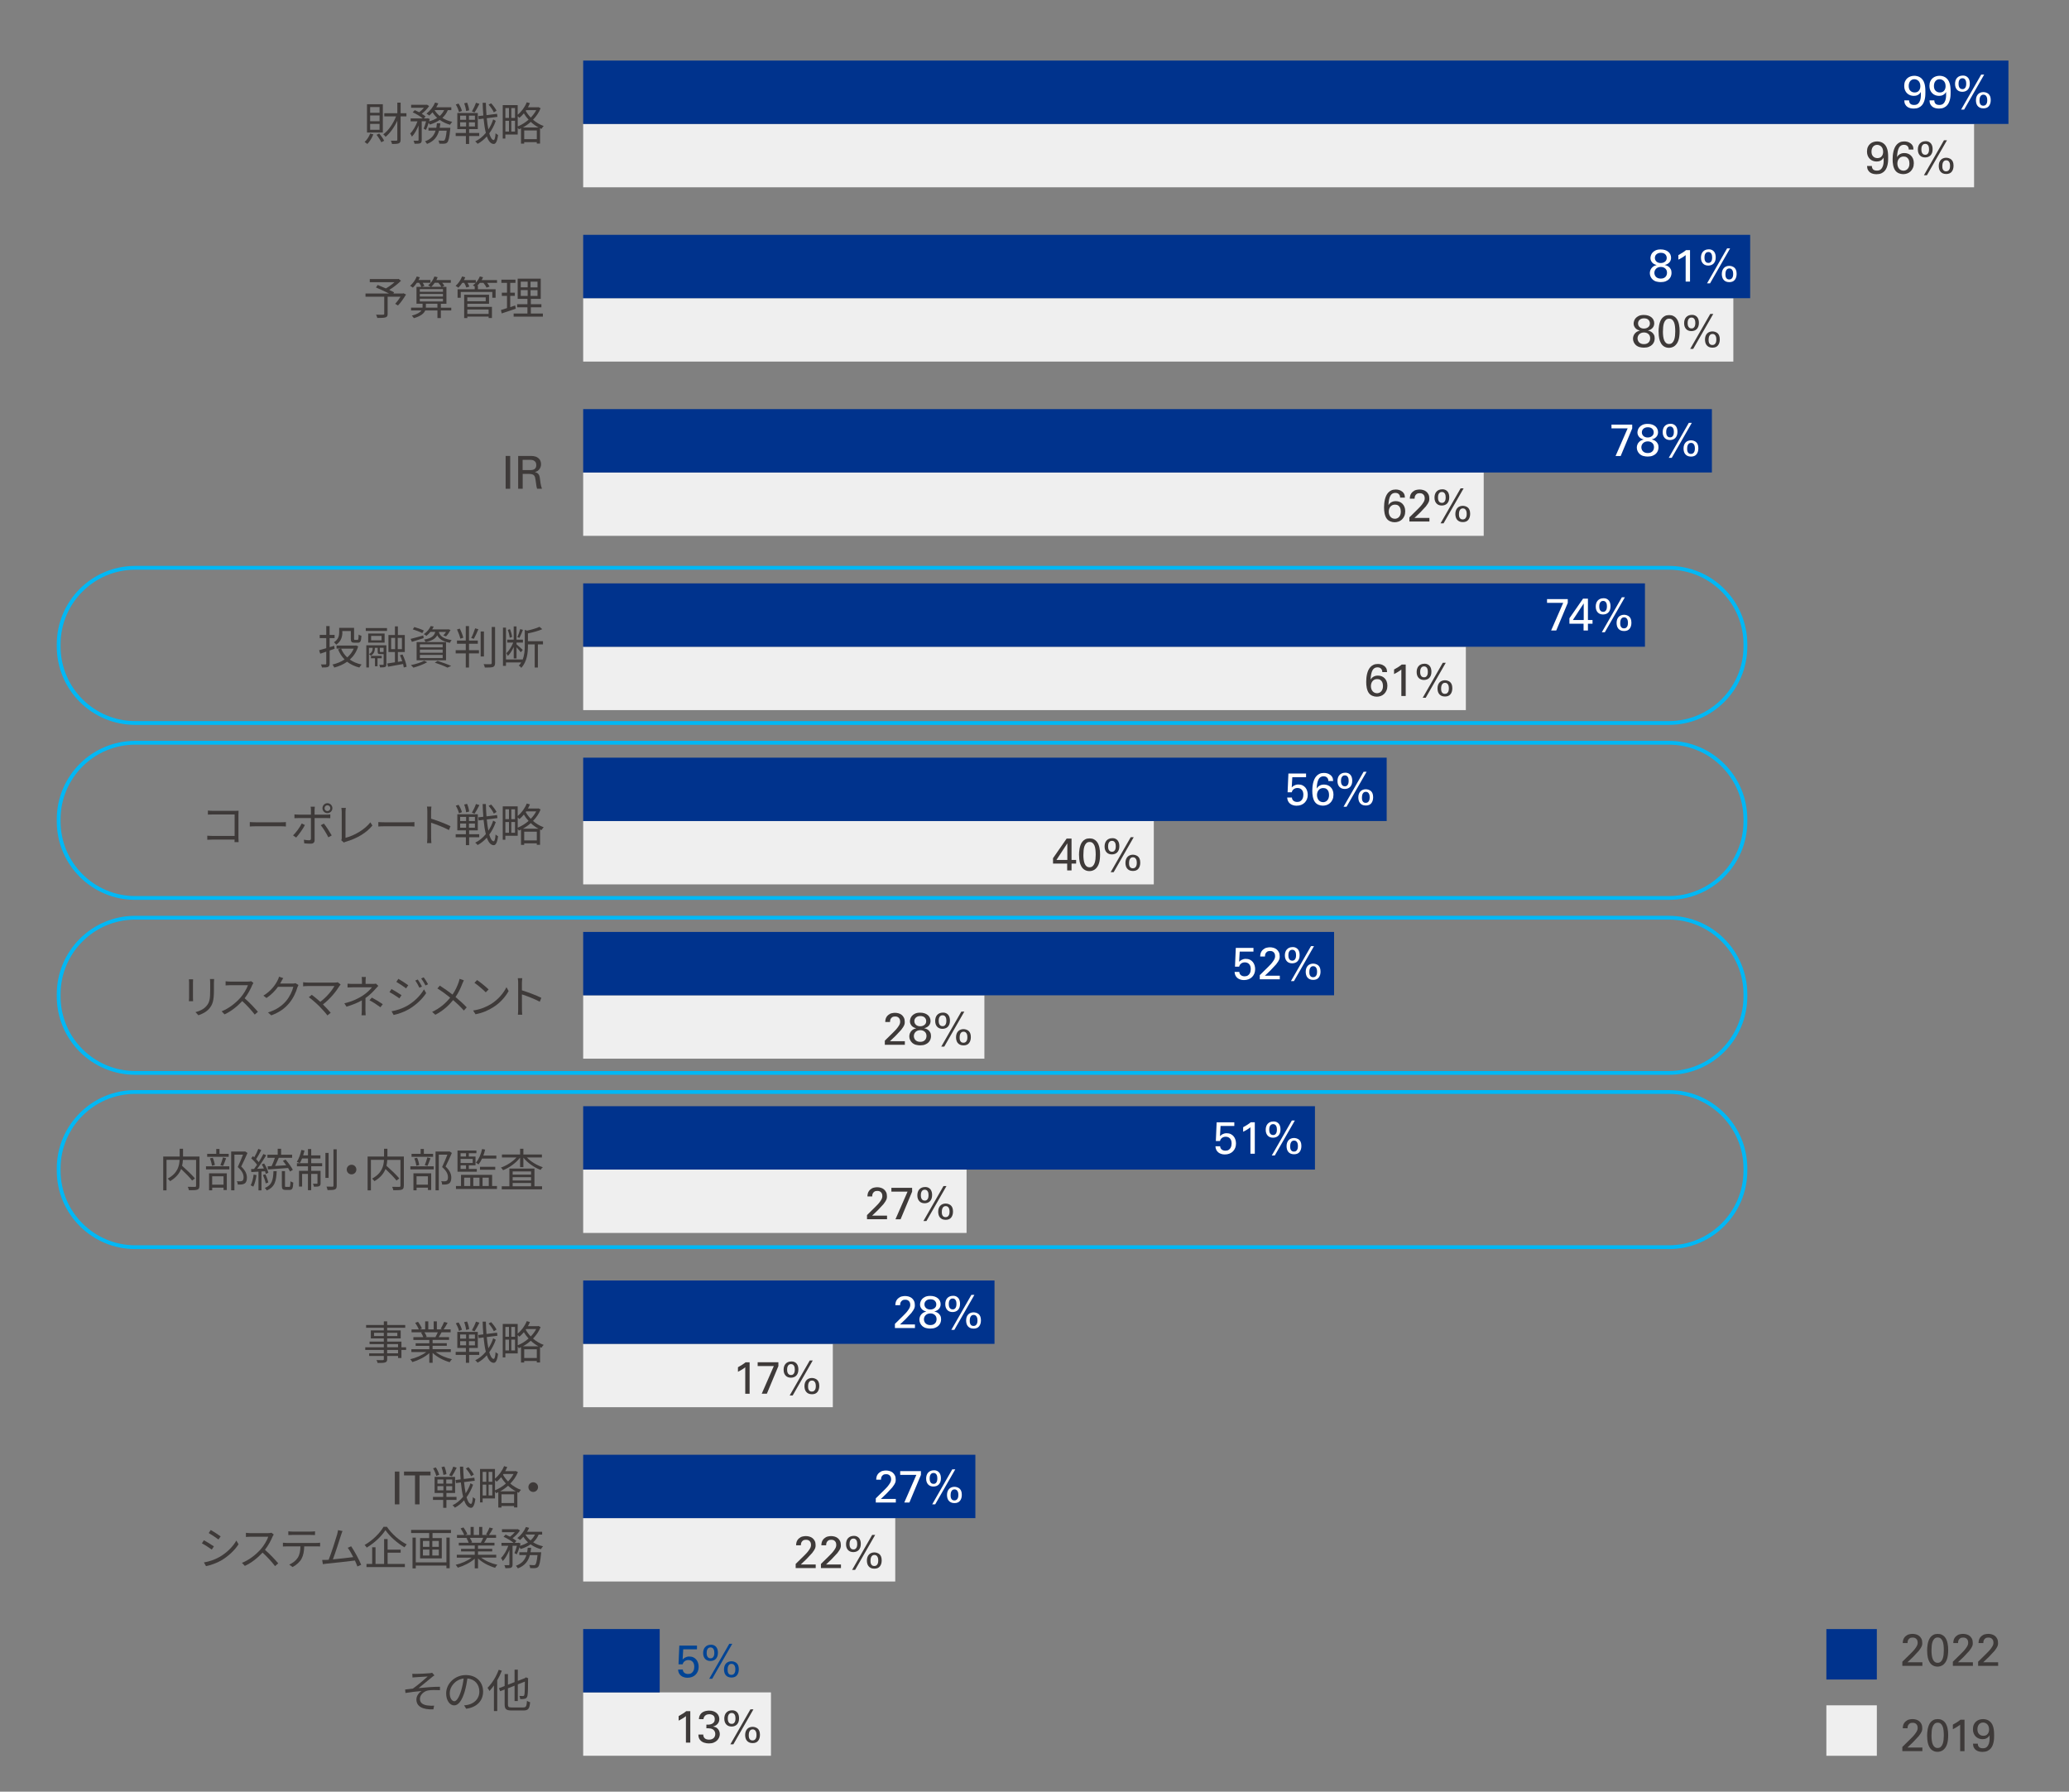 <?xml version="1.0" encoding="UTF-8"?>
<svg id="_レイヤー_1" data-name="レイヤー 1" xmlns="http://www.w3.org/2000/svg" viewBox="0 0 820 710">
  <rect x="0" y="0" width="820" height="710" fill="#808080" stroke="none"/>
  <defs>
    <style>
      .cls-1 {
        fill: #004495;
      }

      .cls-2 {
        fill: #00338d;
      }

      .cls-3 {
        fill: #00b8f5;
      }

      .cls-4 {
        fill: #fff;
      }

      .cls-5 {
        fill: #efefef;
      }

      .cls-6 {
        fill: #3e3a39;
      }
    </style>
  </defs>
  <path class="cls-3" d="m661.41,295.09c16.31,0,29.58,13.27,29.58,29.58v.83c0,16.31-13.27,29.58-29.58,29.58H53.59c-16.31,0-29.58-13.27-29.58-29.58v-.83c0-16.31,13.27-29.58,29.58-29.58h607.83m0-1.51H53.59c-17.17,0-31.09,13.92-31.09,31.09v.83c0,17.17,13.92,31.09,31.09,31.09h607.83c17.17,0,31.09-13.92,31.09-31.09v-.83c0-17.17-13.92-31.09-31.09-31.09h0Z"/>
  <path class="cls-3" d="m661.41,364.42c16.31,0,29.58,13.27,29.58,29.58v.83c0,16.31-13.27,29.58-29.58,29.58H53.59c-16.31,0-29.58-13.27-29.58-29.58v-.83c0-16.31,13.27-29.58,29.58-29.58h607.83m0-1.51H53.59c-17.17,0-31.09,13.92-31.09,31.09v.83c0,17.17,13.92,31.09,31.09,31.09h607.83c17.17,0,31.09-13.92,31.09-31.09v-.83c0-17.17-13.92-31.09-31.09-31.09h0Z"/>
  <path class="cls-3" d="m661.41,433.48c16.31,0,29.58,13.27,29.58,29.58v.83c0,16.31-13.27,29.58-29.58,29.58H53.59c-16.31,0-29.58-13.27-29.58-29.58v-.83c0-16.31,13.27-29.58,29.58-29.58h607.83m0-1.51H53.59c-17.17,0-31.09,13.92-31.09,31.09v.83c0,17.17,13.92,31.09,31.09,31.09h607.83c17.17,0,31.09-13.92,31.09-31.09v-.83c0-17.17-13.92-31.09-31.09-31.09h0Z"/>
  <path class="cls-3" d="m661.41,225.76c16.31,0,29.58,13.27,29.58,29.58v.83c0,16.31-13.27,29.58-29.58,29.58H53.59c-16.31,0-29.58-13.27-29.58-29.58v-.83c0-16.31,13.27-29.58,29.58-29.58h607.83m0-1.51H53.59c-17.17,0-31.09,13.92-31.09,31.09v.83c0,17.17,13.92,31.09,31.09,31.09h607.83c17.17,0,31.09-13.92,31.09-31.09v-.83c0-17.17-13.92-31.09-31.09-31.09h0Z"/>
  <rect class="cls-5" x="231.13" y="49.11" width="551.25" height="25.11"/>
  <rect class="cls-2" x="231.13" y="24" width="564.87" height="25.11"/>
  <rect class="cls-5" x="231.13" y="118.17" width="455.84" height="25.11"/>
  <rect class="cls-2" x="231.13" y="93.06" width="462.51" height="25.11"/>
  <rect class="cls-5" x="231.13" y="187.23" width="356.9" height="25.11"/>
  <rect class="cls-2" x="231.13" y="162.12" width="447.34" height="25.11"/>
  <rect class="cls-5" x="231.13" y="256.29" width="349.83" height="25.11"/>
  <rect class="cls-2" x="231.13" y="231.18" width="420.81" height="25.11"/>
  <rect class="cls-5" x="231.13" y="325.35" width="226.15" height="25.11"/>
  <rect class="cls-2" x="231.13" y="300.24" width="318.45" height="25.11"/>
  <rect class="cls-5" x="231.13" y="394.41" width="159.01" height="25.11"/>
  <rect class="cls-2" x="231.13" y="369.3" width="297.6" height="25.11"/>
  <rect class="cls-5" x="231.13" y="463.47" width="151.95" height="25.11"/>
  <rect class="cls-2" x="231.13" y="438.36" width="290.02" height="25.11"/>
  <rect class="cls-5" x="231.13" y="532.53" width="98.94" height="25.11"/>
  <rect class="cls-2" x="231.13" y="507.42" width="163.02" height="25.11"/>
  <rect class="cls-5" x="231.13" y="601.59" width="123.68" height="25.11"/>
  <rect class="cls-2" x="231.13" y="576.48" width="155.43" height="25.11"/>
  <rect class="cls-5" x="231.13" y="670.65" width="74.42" height="25.11"/>
  <rect class="cls-2" x="231.13" y="645.54" width="30.33" height="25.11"/>
  <g>
    <path class="cls-6" d="m147.97,53.24c-.56,1.44-1.48,2.9-2.39,3.82-.23-.22-.77-.61-1.08-.79.92-.83,1.73-2.07,2.2-3.35l1.28.32Zm3.76-.72h-6.28v-11.21h6.28v11.21Zm-1.3-10.1h-3.73v2.27h3.73v-2.27Zm0,3.33h-3.73v2.29h3.73v-2.29Zm0,3.35h-3.73v2.34h3.73v-2.34Zm-.14,3.82c.77.88,1.58,2.07,1.96,2.86l-1.13.59c-.38-.81-1.17-2.05-1.89-2.95l1.06-.5Zm10.78-6.8h-2.3v9.25c0,.79-.2,1.19-.7,1.42-.5.22-1.33.27-2.7.27-.05-.36-.27-.95-.47-1.3,1.01.02,1.89.02,2.16,0,.29,0,.4-.09.4-.4v-7.52c-1.21,2.61-2.9,4.97-4.64,6.37-.23-.32-.63-.77-.92-.99,2.02-1.42,3.94-4.27,5.08-7.11h-4.68v-1.24h5.17v-4.19h1.31v4.19h2.3v1.24Z"/>
    <path class="cls-6" d="m167.9,50.97c.34-.74.7-1.85.97-2.9h-1.73v7.42c0,.68-.14,1.04-.59,1.28-.47.18-1.17.2-2.25.2-.05-.32-.23-.88-.41-1.22.77.02,1.48.02,1.71.02.22-.02.29-.07.29-.27v-5.78c-.7,1.73-1.64,3.42-2.63,4.43-.14-.38-.47-.9-.7-1.24,1.12-1.06,2.23-2.99,2.9-4.82h-2.72v-1.17h4.82c-.94-.79-2.59-1.8-4-2.41l.83-.86c.56.23,1.17.52,1.75.83.67-.5,1.35-1.15,1.89-1.78h-5.09v-1.17h6.05l.23-.05.86.54c-.7,1.08-1.85,2.23-2.93,3.06.59.36,1.13.74,1.51,1.08l-.68.77h1.33l.2-.07.81.29c-.09.31-.18.63-.27.95,1.21-.34,2.3-.79,3.22-1.39-.72-.65-1.35-1.39-1.85-2.2-.43.47-.86.92-1.3,1.28-.25-.22-.77-.59-1.1-.77,1.4-1.04,2.7-2.68,3.42-4.39l1.28.34c-.23.52-.52,1.04-.83,1.55h5.98v1.13h-1.39c-.5,1.22-1.24,2.23-2.16,3.06,1.13.72,2.47,1.26,3.91,1.57-.27.29-.67.79-.85,1.15-1.51-.41-2.9-1.06-4.09-1.91-1.13.79-2.47,1.39-3.92,1.84-.09-.18-.29-.45-.49-.7-.31,1.04-.67,2.07-1.06,2.81l-.92-.47Zm10.57-.32s-.02.36-.04.58c-.32,3.35-.67,4.72-1.19,5.24-.31.32-.65.41-1.12.47-.43.02-1.19.04-2-.02-.04-.36-.16-.9-.36-1.24.77.07,1.49.09,1.78.09s.43-.02.61-.18c.34-.34.61-1.35.88-3.82h-3.02c-.63,2.29-1.89,4.16-4.77,5.27-.16-.31-.52-.79-.79-1.03,2.48-.9,3.62-2.41,4.18-4.25h-2.81v-1.12h3.1c.11-.58.18-1.17.23-1.78h1.35c-.05.61-.14,1.21-.25,1.78h4.21Zm-6.23-7.02c.49.86,1.19,1.66,2.03,2.32.74-.65,1.33-1.4,1.75-2.32h-3.78Z"/>
    <path class="cls-6" d="m185.93,53.91v3.13h-1.28v-3.13h-4.05v-1.2h4.05v-1.55h-3.4v-6.37h8.12v6.37h-3.44v1.55h4v1.2h-4Zm-4.03-9.5c-.16-.81-.68-2.07-1.26-3.01l1.1-.36c.59.9,1.15,2.12,1.33,2.92l-1.17.45Zm.47,3.06h2.36v-1.64h-2.36v1.64Zm0,2.65h2.36v-1.66h-2.36v1.66Zm2.36-6.1c-.05-.79-.38-2.11-.76-3.08l1.15-.27c.41.97.76,2.25.81,3.04l-1.21.31Zm3.49,1.82h-2.36v1.64h2.36v-1.64Zm0,2.63h-2.36v1.66h2.36v-1.66Zm1.78-7.32c-.59,1.19-1.33,2.56-1.91,3.4l-1.06-.38c.56-.92,1.26-2.39,1.6-3.44l1.37.41Zm6.48,6.75c-.59,1.75-1.48,3.46-2.57,4.95.47,1.62,1.04,2.59,1.73,2.65.4.02.65-.95.77-2.72.23.29.77.61.99.72-.36,2.79-1.03,3.58-1.76,3.55-1.17-.05-2.05-1.13-2.7-2.99-1.08,1.22-2.32,2.23-3.65,2.93-.22-.31-.61-.7-.95-.95,1.58-.74,3.01-1.93,4.21-3.38-.4-1.57-.68-3.49-.9-5.67l-1.94.25-.16-1.22,2-.25c-.13-1.58-.22-3.28-.27-5.04h1.28c.04,1.71.13,3.35.25,4.89l4.18-.52.16,1.21-4.23.54c.16,1.67.38,3.19.63,4.45.81-1.22,1.48-2.59,1.91-3.98l1.04.59Zm-.77-3.37c-.34-.86-1.24-2.14-2.07-3.06l1.01-.54c.83.9,1.76,2.12,2.14,2.95l-1.08.65Z"/>
    <path class="cls-6" d="m214.26,42.89c-.68,1.73-1.75,3.26-3.01,4.55,1.19,1.03,2.61,1.93,4.23,2.5-.29.27-.67.77-.86,1.13-.2-.07-.38-.16-.58-.25v6.08h-1.3v-.58h-4.99v.61h-1.26v-6.07c-.29.14-.58.27-.86.4-.09-.2-.27-.47-.45-.68v2.74h-4.9v1.58h-1.03v-13.25h5.92v3.82c1.51-1.22,2.83-3.01,3.6-4.93l1.26.34c-.23.56-.5,1.12-.79,1.64h3.91l.23-.07.86.43Zm-13.97-.07v3.91h1.44v-3.91h-1.44Zm0,9.32h1.44v-4.28h-1.44v4.28Zm3.82-9.32h-1.46v3.91h1.46v-3.91Zm0,9.32v-4.28h-1.46v4.28h1.46Zm1.08-2.03c1.48-.61,2.99-1.53,4.3-2.68-.76-.83-1.39-1.69-1.87-2.52-.56.68-1.15,1.28-1.75,1.78-.16-.16-.43-.43-.68-.65v4.07Zm8.23.4c-1.13-.61-2.16-1.37-3.06-2.21-.97.88-2.03,1.62-3.13,2.21h6.19Zm-.67,4.64v-3.46h-4.99v3.46h4.99Zm-4.19-11.5l-.2.29c.49.88,1.17,1.8,2,2.66.86-.9,1.62-1.89,2.16-2.95h-3.96Z"/>
    <path class="cls-6" d="m160.93,116.7c-.95,1.57-2.12,3.28-3.22,4.37l-1.08-.68c.67-.72,1.46-1.76,2.11-2.81h-5.11v6.79c0,.83-.22,1.21-.85,1.4-.63.2-1.67.22-3.24.22-.09-.38-.32-.92-.5-1.3,1.24.05,2.45.04,2.81.02.32-.02.43-.09.43-.36v-6.77h-7.42v-1.28h9.32c-1.53-.77-3.58-1.71-5.18-2.39l.68-.99c.99.4,2.16.88,3.26,1.37,1.13-.65,2.45-1.58,3.42-2.47h-9.81v-1.24h11.11l.31-.07.97.74c-1.28,1.28-3.06,2.65-4.68,3.65.74.32,1.44.67,1.94.94l-.31.47h3.71l.27-.11,1.06.5Z"/>
    <path class="cls-6" d="m178.84,123.02h-4.12v3.01h-1.35v-3.01h-4.84c-.45,1.12-1.62,2.21-4.5,3.06-.18-.31-.54-.76-.83-1.01,2.23-.56,3.33-1.31,3.83-2.05h-4.12v-1.11h4.55c.02-.14.02-.27.02-.38v-1.17h-2.41v-6.68h1.94c-.18-.43-.52-1.1-.88-1.62h-.92c-.5.74-1.04,1.41-1.58,1.93-.25-.2-.77-.58-1.1-.72,1.1-.92,2.09-2.32,2.65-3.71l1.22.32c-.16.36-.34.72-.52,1.08h4.72v1.1h-3.08c.29.43.56.9.68,1.24l-.97.38h3.53c-.31-.22-.77-.47-1.08-.59,1.1-.87,2.02-2.18,2.5-3.53l1.28.29c-.14.38-.31.76-.5,1.12h5.72v1.1h-3.42c.36.4.67.85.85,1.19l-.95.43h1.78v6.68h-2.21v1.55h4.12v1.11Zm-12.46-7.4h9.18v-1.05h-9.18v1.05Zm0,1.89h9.18v-1.03h-9.18v1.03Zm0,1.94h9.18v-1.08h-9.18v1.08Zm6.98,2.45v-1.55h-4.57v1.17c0,.13,0,.25-.02.38h4.59Zm-1.06-9.85c-.43.61-.92,1.19-1.39,1.62h4.03c-.25-.45-.72-1.1-1.21-1.62h-1.44Z"/>
    <path class="cls-6" d="m197,112.09h-3.94c.4.5.77,1.06.97,1.48l-1.22.41c-.2-.52-.7-1.26-1.21-1.89h-1.44c-.32.41-.67.79-1.01,1.13h.27v1.41h7v3.36h-1.3v-2.3h-12.51v2.3h-1.26v-3.36h6.79v-1.13c-.25-.16-.54-.32-.74-.41.4-.29.77-.61,1.12-.99h-3.2c.31.52.58,1.08.7,1.48l-1.19.36c-.14-.49-.5-1.21-.85-1.84h-.77c-.49.74-1.03,1.39-1.55,1.91-.25-.2-.77-.56-1.1-.72,1.08-.94,2.05-2.34,2.59-3.74l1.24.32c-.14.38-.32.76-.52,1.12h4.72v1.04c.67-.74,1.22-1.58,1.58-2.48l1.28.31c-.16.38-.34.77-.56,1.13h6.1v1.11Zm-11.79,9.52h9.76v4.41h-1.31v-.58h-8.44v.61h-1.26v-9.25h9.86v3.58h-8.6v1.23Zm0-3.78v1.53h7.29v-1.53h-7.29Zm0,4.82v1.75h8.44v-1.75h-8.44Z"/>
    <path class="cls-6" d="m204.42,122.33c-1.93.65-3.98,1.35-5.58,1.87l-.31-1.35c.67-.2,1.49-.45,2.41-.76v-4.84h-2.05v-1.26h2.05v-3.91h-2.23v-1.26h5.58v1.26h-2.07v3.91h1.82v1.26h-1.82v4.45l1.96-.65.23,1.28Zm10.74,1.91v1.22h-11.59v-1.22h5.47v-2.47h-4.08v-1.22h4.08v-2.11h-3.87v-8.01h9.14v8.01h-3.92v2.11h4.19v1.22h-4.19v2.47h4.77Zm-8.77-10.37h2.74v-2.27h-2.74v2.27Zm0,3.4h2.74v-2.31h-2.74v2.31Zm6.64-5.67h-2.76v2.27h2.76v-2.27Zm0,3.37h-2.76v2.31h2.76v-2.31Z"/>
    <path class="cls-6" d="m200.4,180.68h1.8v13h-1.8v-13Z"/>
    <path class="cls-6" d="m205.37,180.68h4.64c.17,0,.37,0,.61,0,.24,0,.5.03.77.06.28.04.55.1.83.18.28.08.53.2.77.36.5.31.87.7,1.1,1.15.23.46.34.95.34,1.49,0,.46-.08.88-.24,1.28-.16.4-.39.74-.67,1.03-.28.28-.55.47-.82.58s-.51.2-.71.26c.31.08.58.19.81.31.23.12.42.27.58.46.16.19.28.42.38.7.1.28.17.63.22,1.04.05.38.09.74.14,1.08.04.34.09.67.14.99.05.32.12.65.21.98.08.33.19.67.32,1.04h-1.93c-.07-.22-.14-.47-.2-.76s-.11-.6-.15-.91c-.04-.31-.08-.62-.13-.93-.04-.31-.08-.58-.12-.84-.06-.47-.14-.86-.23-1.17-.1-.31-.25-.56-.45-.75-.2-.19-.48-.32-.82-.4s-.79-.12-1.34-.12h-2.26v5.87h-1.8v-13Zm1.76,5.6h3.11c.14,0,.29,0,.47-.03.17-.02.35-.05.52-.09.17-.04.32-.1.44-.17.06-.04.14-.09.24-.17.1-.08.2-.18.3-.31.1-.13.18-.29.24-.49s.1-.43.1-.71c0-.51-.1-.91-.31-1.2-.2-.29-.44-.5-.72-.63-.28-.13-.56-.21-.85-.23-.29-.02-.53-.04-.71-.04h-2.83v4.07Z"/>
    <path class="cls-6" d="m160.95,534.94h-1.85v3.19h-1.33v-.81h-4.32v1.24c0,.83-.25,1.13-.79,1.33-.56.2-1.49.21-2.99.21-.07-.34-.29-.83-.47-1.13,1.08.04,2.16.02,2.47.02.34-.02.45-.13.45-.43v-1.24h-5.81v-1.02h5.81v-1.35h-7.36v-1.06h7.36v-1.26h-5.65v-.99h5.65v-1.26h-5.15v-3.17h5.15v-1.05h-7.02v-1.1h7.02v-1.44h1.33v1.44h7.16v1.1h-7.16v1.05h5.36v3.17h-5.36v1.26h5.65v2.25h1.85v1.06Zm-8.84-5.5v-1.3h-3.87v1.3h3.87Zm1.33-1.3v1.3h4.03v-1.3h-4.03Zm0,5.74h4.32v-1.26h-4.32v1.26Zm4.32,1.06h-4.32v1.35h4.32v-1.35Z"/>
    <path class="cls-6" d="m172.7,535.77c1.64,1.3,4.12,2.36,6.43,2.84-.31.29-.72.81-.9,1.19-2.41-.68-5.04-2.03-6.77-3.69v3.92h-1.31v-3.83c-1.73,1.57-4.36,2.86-6.71,3.55-.18-.34-.58-.85-.86-1.13,2.23-.5,4.73-1.58,6.35-2.84h-5.89v-1.13h7.11v-1.33h-5.42v-1.02h5.42v-1.32h-6.32v-1.1h3.92c-.16-.54-.52-1.26-.88-1.8l.63-.13h-4.39v-1.15h2.86c-.25-.72-.88-1.8-1.42-2.61l1.13-.38c.61.81,1.26,1.93,1.53,2.65l-.92.34h2.21v-3.19h1.24v3.19h2.14v-3.19h1.26v3.19h2.18l-.67-.22c.47-.76,1.04-1.93,1.37-2.74l1.37.36c-.5.92-1.08,1.91-1.58,2.59h2.79v1.15h-3.6c-.36.69-.76,1.39-1.12,1.93h4.09v1.1h-6.52v1.32h5.63v1.02h-5.63v1.33h7.22v1.13h-5.98Zm-4.48-7.83c.4.56.76,1.32.9,1.8l-.58.13h4.23l-.18-.05c.31-.52.67-1.26.92-1.88h-5.29Z"/>
    <path class="cls-6" d="m185.93,536.91v3.13h-1.28v-3.13h-4.05v-1.2h4.05v-1.55h-3.4v-6.37h8.12v6.37h-3.44v1.55h4v1.2h-4Zm-4.03-9.5c-.16-.81-.68-2.07-1.26-3.01l1.1-.36c.59.9,1.15,2.12,1.33,2.92l-1.17.45Zm.47,3.06h2.36v-1.64h-2.36v1.64Zm0,2.65h2.36v-1.66h-2.36v1.66Zm2.36-6.1c-.05-.79-.38-2.11-.76-3.08l1.15-.27c.41.97.76,2.25.81,3.04l-1.21.31Zm3.49,1.82h-2.36v1.64h2.36v-1.64Zm0,2.63h-2.36v1.66h2.36v-1.66Zm1.78-7.32c-.59,1.19-1.33,2.56-1.91,3.4l-1.06-.38c.56-.92,1.26-2.39,1.6-3.44l1.37.41Zm6.48,6.75c-.59,1.75-1.48,3.46-2.57,4.95.47,1.62,1.04,2.59,1.73,2.65.4.02.65-.95.77-2.72.23.29.77.61.99.72-.36,2.79-1.03,3.58-1.76,3.55-1.17-.05-2.05-1.13-2.7-2.99-1.08,1.22-2.32,2.23-3.65,2.93-.22-.31-.61-.7-.95-.95,1.58-.74,3.01-1.93,4.21-3.38-.4-1.57-.68-3.49-.9-5.67l-1.94.25-.16-1.22,2-.25c-.13-1.58-.22-3.28-.27-5.04h1.28c.04,1.71.13,3.35.25,4.89l4.18-.52.16,1.21-4.23.54c.16,1.67.38,3.19.63,4.45.81-1.22,1.48-2.59,1.91-3.98l1.04.59Zm-.77-3.37c-.34-.86-1.24-2.14-2.07-3.06l1.01-.54c.83.9,1.76,2.12,2.14,2.95l-1.08.65Z"/>
    <path class="cls-6" d="m214.26,525.89c-.68,1.73-1.75,3.26-3.01,4.55,1.19,1.03,2.61,1.93,4.23,2.5-.29.27-.67.77-.86,1.13-.2-.07-.38-.16-.58-.25v6.08h-1.3v-.58h-4.99v.61h-1.26v-6.07c-.29.14-.58.27-.86.4-.09-.2-.27-.47-.45-.68v2.74h-4.9v1.58h-1.03v-13.25h5.92v3.82c1.51-1.22,2.83-3.01,3.6-4.93l1.26.34c-.23.56-.5,1.12-.79,1.64h3.91l.23-.07.86.43Zm-13.97-.07v3.91h1.44v-3.91h-1.44Zm0,9.32h1.44v-4.28h-1.44v4.28Zm3.82-9.32h-1.46v3.91h1.46v-3.91Zm0,9.32v-4.28h-1.46v4.28h1.46Zm1.08-2.03c1.48-.61,2.99-1.53,4.3-2.68-.76-.83-1.39-1.69-1.87-2.52-.56.68-1.15,1.28-1.75,1.78-.16-.16-.43-.43-.68-.65v4.07Zm8.23.4c-1.13-.61-2.16-1.37-3.06-2.21-.97.88-2.03,1.62-3.13,2.21h6.19Zm-.67,4.64v-3.46h-4.99v3.46h4.99Zm-4.19-11.5l-.2.29c.49.88,1.17,1.8,2,2.66.86-.9,1.62-1.89,2.16-2.95h-3.96Z"/>
    <path class="cls-6" d="m164.83,663.32c.77,0,4.45-.14,5.47-.27.41-.04.76-.11.97-.18l.92,1.04c-.25.14-.7.45-.95.67-1.33,1.1-3.91,3.24-5.33,4.37,2.7-.29,5.9-.54,8.46-.54v1.35c-1.75-.09-3.46-.07-4.52.09-1.73.23-3.42,1.71-3.42,3.37,0,1.78,1.44,2.39,3.06,2.61,1.04.14,1.93.13,2.56.07l-.29,1.46c-4.36.18-6.73-1.19-6.73-3.92,0-1.51,1.15-2.81,2.07-3.35-1.91.16-4.28.45-6.41.79l-.13-1.37c.95-.09,2.16-.25,3.06-.36,1.94-1.33,4.75-3.8,5.89-4.81-.79.05-3.89.22-4.66.29-.45.04-.99.07-1.37.11l-.07-1.48c.43.05.88.07,1.42.05Z"/>
    <path class="cls-6" d="m183.93,675.79c.56-.04,1.1-.13,1.53-.22,2.29-.5,4.52-2.2,4.52-5.27,0-2.7-1.71-4.91-4.73-5.17-.23,1.66-.58,3.46-1.06,5.13-1.1,3.65-2.52,5.54-4.18,5.54s-3.19-1.84-3.19-4.77c0-3.87,3.46-7.25,7.81-7.25s6.84,2.95,6.84,6.55-2.47,6.25-6.71,6.8l-.83-1.35Zm-1.17-5.83c.45-1.48.79-3.17.99-4.81-3.42.43-5.51,3.37-5.51,5.76,0,2.25,1.04,3.24,1.82,3.24s1.78-1.19,2.7-4.19Z"/>
    <path class="cls-6" d="m198.89,662.06c-.5,1.3-1.12,2.57-1.82,3.8v12.17h-1.31v-10.12c-.58.81-1.19,1.55-1.78,2.18-.14-.29-.52-.97-.76-1.26,1.76-1.73,3.44-4.41,4.44-7.15l1.23.38Zm8.53,14.54c1.1,0,1.28-.49,1.44-2.61.32.23.85.47,1.24.56-.23,2.47-.65,3.26-2.63,3.26h-4.7c-2.12,0-2.77-.5-2.77-2.47v-5.85l-1.75.68-.52-1.17,2.27-.88v-4.73h1.31v4.21l2.63-1.03v-4.93h1.28v4.45l2.81-1.08.16-.14.23-.2.92.38-.05.23c0,3.24-.05,5.83-.22,6.59-.14.83-.52,1.17-1.08,1.31-.49.13-1.28.14-1.82.13-.04-.4-.16-.94-.32-1.26.49.04,1.14.04,1.37.04.32,0,.5-.07.61-.54.14-.49.18-2.38.2-5.18l-2.81,1.1v6.61h-1.28v-6.1l-2.63,1.04v6.34c0,1.03.23,1.26,1.5,1.26h4.61Z"/>
  </g>
  <g>
    <path class="cls-4" d="m756.62,39.76c0,.54.15.98.46,1.32.31.34.82.51,1.54.51s1.21-.18,1.58-.53c.37-.35.64-.79.81-1.32.17-.53.26-1.09.28-1.68.02-.59.02-1.14,0-1.63-.17.31-.36.57-.58.76s-.45.36-.69.48c-.25.12-.5.2-.76.25-.26.05-.51.07-.77.07-.49,0-.97-.08-1.43-.25-.46-.17-.87-.42-1.21-.75-.35-.33-.63-.74-.84-1.23-.21-.49-.32-1.06-.32-1.71,0-.72.12-1.33.35-1.84s.54-.92.92-1.24.81-.56,1.28-.71c.47-.15.96-.23,1.45-.23.34,0,.7.04,1.09.13.39.08.77.24,1.15.46.37.22.72.53,1.04.94s.57.92.75,1.54c.11.38.2.83.26,1.32.07.5.1,1.17.1,2.02,0,.31,0,.69-.02,1.12-.01.44-.06.9-.15,1.4-.09.49-.23.98-.42,1.46-.19.48-.45.91-.79,1.3-.34.38-.77.7-1.3.94-.53.24-1.17.36-1.93.36-.42,0-.85-.05-1.29-.14-.44-.1-.84-.27-1.2-.51-.36-.25-.66-.58-.89-1-.24-.42-.36-.95-.37-1.6h1.89Zm4.46-5.67c0-.44-.07-.84-.2-1.18-.13-.34-.31-.62-.54-.85-.23-.22-.49-.39-.77-.5s-.58-.17-.88-.17c-.36,0-.68.07-.96.22-.28.14-.52.34-.7.58-.19.24-.33.52-.42.85-.1.32-.14.67-.14,1.04,0,.83.22,1.46.67,1.9.44.44,1.01.66,1.69.66.72,0,1.28-.23,1.67-.7.4-.47.59-1.08.59-1.84Z"/>
    <path class="cls-4" d="m766.62,39.76c0,.54.15.98.46,1.32.31.34.82.51,1.54.51s1.21-.18,1.58-.53c.37-.35.64-.79.81-1.32.17-.53.26-1.09.28-1.68.02-.59.02-1.14,0-1.63-.17.31-.36.57-.58.76s-.45.36-.69.48c-.25.12-.5.2-.76.25-.26.05-.51.07-.77.07-.49,0-.97-.08-1.43-.25-.46-.17-.87-.42-1.21-.75-.35-.33-.63-.74-.84-1.23-.21-.49-.32-1.06-.32-1.71,0-.72.12-1.33.35-1.84s.54-.92.92-1.24.81-.56,1.28-.71c.47-.15.96-.23,1.45-.23.34,0,.7.04,1.09.13.39.08.77.24,1.15.46.37.22.72.53,1.04.94s.57.92.75,1.54c.11.38.2.83.26,1.32.07.5.1,1.17.1,2.02,0,.31,0,.69-.02,1.12-.01.44-.06.9-.15,1.4-.09.49-.23.98-.42,1.46-.19.48-.45.91-.79,1.3-.34.38-.77.7-1.3.94-.53.24-1.17.36-1.93.36-.42,0-.85-.05-1.29-.14-.44-.1-.84-.27-1.2-.51-.36-.25-.66-.58-.89-1-.24-.42-.36-.95-.37-1.6h1.89Zm4.46-5.67c0-.44-.07-.84-.2-1.18-.13-.34-.31-.62-.54-.85-.23-.22-.49-.39-.77-.5s-.58-.17-.88-.17c-.36,0-.68.07-.96.22-.28.14-.52.34-.7.58-.19.24-.33.52-.42.85-.1.32-.14.67-.14,1.04,0,.83.22,1.46.67,1.9.44.44,1.01.66,1.69.66.72,0,1.28-.23,1.67-.7.4-.47.59-1.08.59-1.84Z"/>
    <path class="cls-4" d="m777.91,29.93c.52,0,.95.09,1.3.27.35.18.64.42.86.71.22.29.38.63.48,1.02.1.38.14.78.14,1.19,0,.56-.08,1.05-.23,1.46-.16.41-.37.74-.63,1.01-.26.26-.58.46-.94.59-.36.13-.74.2-1.15.2s-.77-.06-1.12-.18-.65-.31-.92-.57c-.26-.26-.47-.58-.63-.98-.16-.4-.23-.87-.23-1.42,0-.47.06-.9.19-1.3.13-.4.32-.75.58-1.04.26-.29.58-.53.96-.69s.83-.25,1.33-.25Zm-.13,5.4c.37,0,.66-.1.86-.29.2-.19.35-.41.44-.65s.14-.48.16-.71c.02-.23.03-.4.03-.5,0-.22-.02-.45-.05-.71-.04-.26-.11-.5-.22-.71-.11-.22-.26-.4-.45-.54-.19-.14-.45-.22-.77-.22-.38,0-.68.09-.89.28-.21.19-.36.41-.46.66-.1.25-.15.5-.17.74-.02.24-.03.41-.03.52s0,.28.03.51c.02.23.08.47.17.71.1.24.25.45.46.63s.51.27.89.27Zm-.54,8.1l7.95-13.86h1.19l-7.95,13.86h-1.19Zm8.83-6.93c.12,0,.27,0,.44.03.17.02.36.06.55.12.19.06.39.15.6.26.2.11.4.27.58.46.08.1.17.2.25.32.08.12.16.27.24.45.07.18.13.39.18.64.05.25.07.54.07.87,0,.98-.24,1.78-.72,2.38-.48.61-1.21.91-2.18.91-.58,0-1.06-.1-1.44-.29-.38-.19-.68-.44-.91-.75-.23-.31-.39-.65-.48-1.03-.09-.38-.13-.76-.13-1.14,0-.54.08-1.01.23-1.42.16-.41.37-.75.64-1.02.27-.27.59-.47.95-.6.36-.13.74-.2,1.14-.2Zm-.03,5.38c.36,0,.64-.08.85-.25s.36-.37.47-.6c.11-.23.17-.47.2-.72.02-.25.04-.45.04-.62,0-.14-.01-.34-.04-.58-.02-.24-.09-.48-.19-.72-.1-.24-.25-.45-.46-.62s-.48-.26-.83-.26c-.38,0-.68.1-.89.3-.21.2-.36.43-.46.7-.1.27-.15.54-.17.81-.02.27-.03.47-.03.6,0,.16.01.34.04.57.03.22.1.44.2.65.1.21.25.39.45.53.2.14.47.22.82.22Z"/>
  </g>
  <g>
    <path class="cls-6" d="m741.87,65.77c0,.54.15.98.46,1.32.31.34.82.51,1.54.51s1.21-.18,1.58-.53c.37-.35.64-.79.81-1.32.17-.53.26-1.09.28-1.68.02-.59.02-1.14,0-1.63-.17.31-.36.57-.58.76s-.45.36-.69.48c-.25.12-.5.2-.76.25-.26.05-.51.07-.77.07-.49,0-.97-.08-1.43-.25-.46-.17-.87-.42-1.21-.75-.35-.33-.63-.74-.84-1.23-.21-.49-.32-1.06-.32-1.71,0-.72.12-1.33.35-1.84s.54-.92.92-1.24.81-.56,1.28-.71c.47-.15.96-.23,1.45-.23.34,0,.7.04,1.09.13.39.08.77.24,1.15.46.37.22.72.53,1.04.94s.57.92.75,1.54c.11.38.2.83.26,1.32.07.5.1,1.17.1,2.02,0,.31,0,.69-.02,1.12-.01.44-.06.9-.15,1.4-.09.49-.23.98-.42,1.46-.19.48-.45.91-.79,1.3-.34.38-.77.7-1.3.94-.53.24-1.17.36-1.93.36-.42,0-.85-.05-1.29-.14-.44-.1-.84-.27-1.2-.51-.36-.25-.66-.58-.89-1-.24-.42-.36-.95-.37-1.6h1.89Zm4.46-5.67c0-.44-.07-.84-.2-1.18-.13-.34-.31-.62-.54-.85-.23-.22-.49-.39-.77-.5s-.58-.17-.88-.17c-.36,0-.68.07-.96.22-.28.14-.52.34-.7.58-.19.24-.33.52-.42.85-.1.32-.14.67-.14,1.04,0,.83.22,1.46.67,1.9.44.44,1.01.66,1.69.66.72,0,1.28-.23,1.67-.7.4-.47.59-1.08.59-1.84Z"/>
    <path class="cls-6" d="m756.49,59.23c0-.36-.06-.66-.19-.9-.13-.24-.28-.43-.47-.58-.19-.14-.39-.24-.61-.3-.22-.05-.43-.08-.62-.08-.9,0-1.56.39-1.99,1.18-.43.79-.68,2.01-.77,3.68.1-.14.22-.31.36-.49.14-.18.33-.35.56-.51s.5-.3.82-.41.7-.17,1.16-.17c.5,0,.98.08,1.44.25.46.17.85.42,1.19.76s.61.75.82,1.25c.2.5.31,1.08.31,1.74,0,.72-.12,1.35-.36,1.9-.24.55-.55,1-.94,1.37-.39.37-.83.64-1.34.82s-1.02.27-1.56.27c-.61,0-1.19-.12-1.74-.35s-.99-.57-1.33-1c-.24-.3-.43-.64-.58-1.01s-.26-.76-.34-1.15c-.08-.4-.14-.8-.17-1.21-.03-.41-.04-.82-.04-1.21,0-.46.02-.95.07-1.47.05-.52.13-1.04.25-1.57.12-.52.29-1.02.5-1.5.22-.48.5-.91.84-1.28.34-.37.75-.67,1.23-.89.48-.22,1.05-.33,1.71-.33.41,0,.77.04,1.1.12s.61.18.85.3.45.25.62.39c.17.14.32.27.42.39.31.36.5.73.57,1.1.07.37.1.68.1.92h-1.85Zm-2.13,8.41c.27,0,.56-.05.84-.15.29-.1.55-.27.78-.5.23-.23.42-.52.57-.88s.21-.79.21-1.3c0-.22-.02-.48-.07-.8-.05-.32-.15-.62-.31-.92-.16-.29-.39-.54-.7-.75s-.71-.31-1.23-.31c-.42,0-.78.08-1.09.23s-.57.37-.77.63-.36.56-.46.89c-.1.33-.15.68-.15,1.04,0,.41.06.78.18,1.12.12.34.28.64.49.89s.46.45.75.58.61.21.96.21Z"/>
    <path class="cls-6" d="m763.17,55.94c.52,0,.95.09,1.3.27.35.18.64.42.86.71.22.29.38.63.48,1.02.1.38.14.78.14,1.19,0,.56-.08,1.05-.23,1.46-.16.41-.37.74-.63,1.01-.26.26-.58.46-.94.59-.36.13-.74.2-1.15.2s-.77-.06-1.12-.18-.65-.31-.92-.57c-.26-.26-.47-.58-.63-.98-.16-.4-.23-.87-.23-1.42,0-.47.06-.9.19-1.3.13-.4.32-.75.58-1.04.26-.29.58-.53.96-.69s.83-.25,1.33-.25Zm-.13,5.4c.37,0,.66-.1.86-.29.2-.19.35-.41.44-.65s.14-.48.16-.71c.02-.23.03-.4.03-.5,0-.22-.02-.45-.05-.71-.04-.26-.11-.5-.22-.71-.11-.22-.26-.4-.45-.54-.19-.14-.45-.22-.77-.22-.38,0-.68.09-.89.28-.21.19-.36.41-.46.66-.1.25-.15.5-.17.74-.02.24-.03.41-.03.52s0,.28.03.51c.02.23.08.47.17.71.1.24.25.45.46.63s.51.27.89.27Zm-.54,8.1l7.95-13.86h1.19l-7.95,13.86h-1.19Zm8.83-6.93c.12,0,.27,0,.44.03.17.02.36.06.55.12.19.06.39.15.6.26.2.11.4.27.58.46.08.1.17.2.25.32.08.12.16.27.24.45.07.18.13.39.18.64.05.25.07.54.07.87,0,.98-.24,1.78-.72,2.38-.48.61-1.21.91-2.18.91-.58,0-1.06-.1-1.44-.29-.38-.19-.68-.44-.91-.75-.23-.31-.39-.65-.48-1.03-.09-.38-.13-.76-.13-1.14,0-.54.08-1.01.23-1.42.16-.41.37-.75.64-1.02.27-.27.59-.47.95-.6.36-.13.74-.2,1.14-.2Zm-.03,5.38c.36,0,.64-.08.85-.25s.36-.37.47-.6c.11-.23.17-.47.2-.72.02-.25.04-.45.04-.62,0-.14-.01-.34-.04-.58-.02-.24-.09-.48-.19-.72-.1-.24-.25-.45-.46-.62s-.48-.26-.83-.26c-.38,0-.68.1-.89.3-.21.2-.36.43-.46.7-.1.27-.15.54-.17.81-.02.27-.03.47-.03.6,0,.16.01.34.04.57.03.22.1.44.2.65.1.21.25.39.45.53.2.14.47.22.82.22Z"/>
  </g>
  <g>
    <path class="cls-4" d="m656.62,105.02c-.83-.18-1.45-.53-1.87-1.05-.42-.52-.63-1.09-.63-1.72,0-.28.06-.61.17-1s.32-.76.62-1.12c.3-.35.71-.66,1.23-.91s1.19-.38,2.01-.38c.66,0,1.24.08,1.75.25.51.17.94.4,1.3.7s.62.65.81,1.05c.19.4.28.84.28,1.32,0,.31-.05.62-.15.92-.1.3-.25.58-.46.83s-.47.47-.79.67c-.32.19-.7.33-1.13.41.18.05.42.13.73.23.31.11.61.28.9.51.29.23.55.54.76.93.22.38.32.88.32,1.48,0,.43-.08.86-.23,1.3-.16.43-.41.82-.75,1.17-.34.35-.79.63-1.33.85-.55.22-1.2.33-1.97.33-.54,0-1.1-.07-1.67-.21s-1.09-.42-1.55-.84c-.34-.31-.6-.69-.8-1.12-.2-.44-.3-.9-.3-1.38,0-.42.08-.83.24-1.23.16-.4.4-.75.71-1.05.3-.3.61-.51.92-.63.31-.12.61-.23.88-.32Zm-.95,3.08c0,.24.04.5.13.77.08.27.23.52.42.75.2.23.46.41.78.56.32.14.71.22,1.18.22.51,0,.92-.08,1.24-.23.32-.16.57-.35.76-.58.19-.23.32-.49.39-.76.07-.27.11-.52.11-.76,0-.7-.23-1.25-.69-1.67-.46-.41-1.05-.62-1.77-.62-.39,0-.73.06-1.05.18-.31.12-.58.29-.8.5s-.39.46-.52.75c-.12.29-.18.59-.18.92Zm4.9-5.89c0-.58-.2-1.06-.6-1.45-.4-.39-.98-.58-1.74-.58-.68,0-1.25.18-1.69.55-.44.37-.67.86-.67,1.49,0,.3.06.57.18.82.12.25.28.46.49.64.2.18.45.32.73.41.28.1.58.14.91.14.68,0,1.25-.18,1.71-.55.46-.37.68-.85.68-1.47Z"/>
    <path class="cls-4" d="m668.08,101.09c-.19.17-.41.34-.66.5-.25.17-.5.33-.76.49-.26.16-.52.3-.77.44-.26.14-.5.26-.71.37v-1.8c.59-.31,1.15-.64,1.69-.99.54-.35.98-.67,1.33-.97h1.6v12.46h-1.73v-10.49Z"/>
    <path class="cls-4" d="m677.21,98.79c.52,0,.95.09,1.3.27.35.18.64.42.86.71.22.29.38.63.48,1.02.1.38.14.78.14,1.19,0,.56-.08,1.05-.23,1.46-.16.41-.37.74-.63,1.01-.26.26-.58.46-.94.59-.36.13-.74.2-1.15.2s-.77-.06-1.12-.18-.65-.31-.92-.57c-.26-.26-.47-.58-.63-.98-.16-.4-.23-.87-.23-1.42,0-.47.06-.9.19-1.3.13-.4.32-.75.58-1.04.26-.29.58-.53.96-.69.38-.17.83-.25,1.33-.25Zm-.13,5.4c.37,0,.66-.1.86-.29.2-.19.35-.41.44-.65.09-.24.14-.48.16-.71s.03-.4.03-.5c0-.22-.02-.45-.05-.71s-.11-.5-.22-.71c-.11-.22-.26-.4-.45-.54-.19-.14-.45-.22-.77-.22-.38,0-.68.09-.89.28-.21.19-.36.41-.46.66-.1.25-.15.5-.17.74s-.03.41-.03.52,0,.28.03.51c.02.23.07.47.17.71.1.24.25.45.46.63s.51.27.89.27Zm-.54,8.1l7.95-13.86h1.19l-7.95,13.86h-1.19Zm8.83-6.93c.12,0,.27,0,.44.03.17.02.36.06.55.12.19.06.39.15.6.26.21.11.4.27.58.46.08.1.17.2.25.32.08.12.16.27.23.45s.13.39.18.64.07.54.07.87c0,.98-.24,1.78-.72,2.38-.48.61-1.21.91-2.18.91-.58,0-1.06-.1-1.44-.29-.38-.19-.68-.44-.91-.75-.23-.31-.39-.65-.48-1.03-.09-.38-.14-.76-.14-1.14,0-.54.08-1.01.23-1.42.16-.41.37-.75.64-1.02.27-.27.59-.47.95-.6.36-.13.74-.2,1.14-.2Zm-.03,5.38c.36,0,.64-.08.85-.25s.36-.37.47-.6c.11-.23.17-.47.2-.72.02-.25.04-.45.04-.62,0-.14-.01-.34-.04-.58-.02-.24-.09-.48-.19-.72-.1-.24-.26-.45-.46-.62-.2-.17-.48-.26-.83-.26-.38,0-.68.1-.89.3s-.36.43-.46.7c-.1.27-.15.54-.17.81-.02.27-.03.47-.03.6,0,.16.01.34.04.57.03.22.1.44.2.65s.25.39.45.53c.2.14.47.22.82.22Z"/>
  </g>
  <g>
    <path class="cls-6" d="m649.95,130.99c-.83-.18-1.45-.53-1.87-1.05-.42-.52-.63-1.09-.63-1.72,0-.28.06-.61.17-1s.32-.76.62-1.12c.3-.35.71-.66,1.23-.91s1.19-.38,2.01-.38c.66,0,1.24.08,1.75.25.51.17.94.4,1.3.7s.62.65.81,1.05c.19.4.28.84.28,1.32,0,.31-.05.62-.15.92-.1.3-.25.58-.46.83s-.47.47-.79.67c-.32.19-.7.33-1.13.41.18.05.42.13.73.23.31.11.61.28.9.51.29.23.55.54.76.93.22.38.32.88.32,1.48,0,.43-.08.86-.23,1.3-.16.43-.41.82-.75,1.17-.34.35-.79.63-1.33.85-.55.22-1.2.33-1.97.33-.54,0-1.1-.07-1.67-.21s-1.09-.42-1.55-.84c-.34-.31-.6-.69-.8-1.12-.2-.44-.3-.9-.3-1.38,0-.42.08-.83.24-1.23.16-.4.4-.75.71-1.05.3-.3.61-.51.92-.63.31-.12.61-.23.88-.32Zm-.95,3.08c0,.24.04.5.13.77.08.27.23.52.42.75.2.23.46.41.78.56.32.14.71.22,1.18.22.51,0,.92-.08,1.24-.23.32-.16.57-.35.76-.58.19-.23.32-.49.39-.76.07-.27.11-.52.11-.76,0-.7-.23-1.25-.69-1.67-.46-.41-1.05-.62-1.77-.62-.39,0-.73.06-1.05.18-.31.12-.58.29-.8.5s-.39.46-.52.75c-.12.29-.18.59-.18.92Zm4.9-5.89c0-.58-.2-1.06-.6-1.45-.4-.39-.98-.58-1.74-.58-.68,0-1.25.18-1.69.55-.44.37-.67.86-.67,1.49,0,.3.06.57.18.82.12.25.28.46.49.64.2.18.45.32.73.41.28.1.58.14.91.14.68,0,1.25-.18,1.71-.55.46-.37.68-.85.68-1.47Z"/>
    <path class="cls-6" d="m657.33,131.47c0-.31.01-.69.04-1.13.02-.44.08-.91.17-1.4s.22-.98.4-1.47c.17-.49.42-.92.73-1.31.31-.39.7-.7,1.16-.94.46-.24,1.02-.36,1.68-.36.62,0,1.16.1,1.6.31.44.2.82.48,1.13.82.31.34.56.73.75,1.17.19.44.33.89.43,1.36.1.47.17.94.21,1.4.04.47.05.89.05,1.28,0,1.48-.15,2.66-.44,3.55-.29.89-.72,1.6-1.29,2.12-.22.2-.44.37-.67.5-.23.13-.46.22-.68.29-.22.07-.43.11-.62.13s-.36.04-.5.04c-.42,0-.8-.05-1.15-.16-.35-.11-.66-.26-.94-.45-.28-.19-.52-.41-.73-.67s-.37-.52-.5-.79c-.11-.2-.21-.43-.31-.69s-.18-.56-.25-.9c-.07-.34-.13-.73-.18-1.17-.05-.44-.07-.94-.07-1.5Zm1.73-.09c0,.7.04,1.34.12,1.94.08.6.21,1.12.4,1.57.19.44.43.79.75,1.04s.7.38,1.17.38c.52,0,.94-.15,1.26-.46.32-.31.57-.7.75-1.19.17-.49.29-1.02.35-1.6.06-.58.09-1.15.09-1.72,0-.74-.04-1.43-.11-2.05-.07-.62-.2-1.16-.39-1.6-.19-.44-.44-.79-.75-1.04-.31-.25-.7-.37-1.17-.37-.54,0-.98.16-1.3.49-.33.32-.58.73-.75,1.22-.17.49-.28,1.04-.33,1.65-.05.61-.08,1.19-.08,1.74Z"/>
    <path class="cls-6" d="m670.54,124.76c.52,0,.95.09,1.3.27.35.18.64.42.86.71.22.29.38.63.48,1.02.1.38.14.78.14,1.19,0,.56-.08,1.05-.23,1.46-.16.41-.37.74-.63,1.01-.26.26-.58.46-.94.59-.36.13-.74.2-1.15.2s-.77-.06-1.12-.18-.65-.31-.92-.57c-.26-.26-.47-.58-.63-.98-.16-.4-.23-.87-.23-1.42,0-.47.06-.9.19-1.3.13-.4.32-.75.58-1.04.26-.29.58-.53.96-.69.38-.17.83-.25,1.33-.25Zm-.13,5.4c.37,0,.66-.1.86-.29.2-.19.35-.41.44-.65.09-.24.14-.48.16-.71s.03-.4.03-.5c0-.22-.02-.45-.05-.71s-.11-.5-.22-.71c-.11-.22-.26-.4-.45-.54-.19-.14-.45-.22-.77-.22-.38,0-.68.09-.89.28-.21.19-.36.41-.46.66-.1.25-.15.5-.17.74s-.03.41-.03.52,0,.28.03.51c.02.23.07.47.17.71.1.24.25.45.46.63s.51.27.89.27Zm-.54,8.1l7.95-13.86h1.19l-7.95,13.86h-1.19Zm8.83-6.93c.12,0,.27,0,.44.03.17.02.36.06.55.12.19.06.39.15.6.26.21.11.4.27.58.46.08.1.17.2.25.32.08.12.16.27.23.45s.13.39.18.64.07.54.07.87c0,.98-.24,1.78-.72,2.38-.48.61-1.21.91-2.18.91-.58,0-1.06-.1-1.44-.29-.38-.19-.68-.44-.91-.75-.23-.31-.39-.65-.48-1.03-.09-.38-.14-.76-.14-1.14,0-.54.08-1.01.23-1.42.16-.41.37-.75.64-1.02.27-.27.59-.47.95-.6.36-.13.74-.2,1.14-.2Zm-.03,5.38c.36,0,.64-.08.85-.25s.36-.37.47-.6c.11-.23.17-.47.2-.72.02-.25.04-.45.04-.62,0-.14-.01-.34-.04-.58-.02-.24-.09-.48-.19-.72-.1-.24-.26-.45-.46-.62-.2-.17-.48-.26-.83-.26-.38,0-.68.1-.89.3s-.36.43-.46.7c-.1.27-.15.54-.17.81-.02.27-.03.47-.03.6,0,.16.01.34.04.57.03.22.1.44.2.65s.25.39.45.53c.2.14.47.22.82.22Z"/>
  </g>
  <g>
    <path class="cls-4" d="m347.07,593.78l3.26-3.2c.35-.34.69-.68,1.02-1.04.33-.35.63-.72.91-1.11.36-.49.6-.9.73-1.22s.19-.65.19-.99c0-.16-.02-.35-.06-.58-.04-.23-.13-.45-.27-.67-.14-.22-.34-.4-.6-.56-.26-.16-.62-.23-1.06-.23-.5,0-.89.09-1.16.28-.27.19-.47.4-.6.64-.13.24-.21.48-.23.72-.02.24-.04.42-.04.54h-1.89c0-.16,0-.34.03-.56s.07-.45.14-.69.19-.5.34-.75.36-.5.64-.74c.43-.37.89-.62,1.38-.73.49-.11.93-.17,1.33-.17.48,0,.95.07,1.42.2.46.13.88.34,1.24.63s.65.66.88,1.12.33,1.02.33,1.68c0,.2,0,.4-.03.58-.02.19-.07.39-.16.62-.09.23-.23.5-.42.8-.19.31-.46.67-.79,1.11-.1.11-.26.28-.48.51-.22.23-.45.48-.69.74-.24.26-.47.5-.68.73-.22.23-.37.38-.45.47l-2.18,2.07h5.92v1.42h-7.94v-1.64Z"/>
    <path class="cls-4" d="m356.76,582.96h8.23v1.51l-4.57,10.94h-2.03l4.79-10.96h-6.41v-1.49Z"/>
    <path class="cls-4" d="m370.13,582.62c.52,0,.95.09,1.3.27.35.18.64.42.86.71.22.29.38.63.48,1.02.1.38.14.78.14,1.19,0,.56-.08,1.05-.23,1.46-.16.41-.37.74-.63,1.01-.26.26-.58.46-.94.59-.36.13-.74.2-1.15.2s-.77-.06-1.12-.18-.65-.31-.92-.57c-.26-.26-.47-.58-.63-.98-.16-.4-.23-.87-.23-1.42,0-.47.06-.9.19-1.3.13-.4.32-.75.58-1.04.26-.29.58-.53.96-.69.38-.17.83-.25,1.33-.25Zm-.13,5.4c.37,0,.66-.1.86-.29.2-.19.35-.41.44-.65.09-.24.14-.48.16-.71s.03-.4.03-.5c0-.22-.02-.45-.05-.71s-.11-.5-.22-.71c-.11-.22-.26-.4-.45-.54-.19-.14-.45-.22-.77-.22-.38,0-.68.09-.89.28-.21.19-.36.41-.46.66-.1.25-.15.5-.17.74s-.03.41-.03.52,0,.28.03.51c.02.23.07.47.17.71.1.24.25.45.46.63s.51.27.89.27Zm-.54,8.1l7.95-13.86h1.19l-7.95,13.86h-1.19Zm8.83-6.93c.12,0,.27,0,.44.03.17.02.36.06.55.12.19.06.39.15.6.26.21.11.4.27.58.46.08.1.17.2.25.32.08.12.16.27.23.45s.13.39.18.64.07.54.07.87c0,.98-.24,1.78-.72,2.38-.48.61-1.21.91-2.18.91-.58,0-1.06-.1-1.44-.29-.38-.19-.68-.44-.91-.75-.23-.31-.39-.65-.48-1.03-.09-.38-.14-.76-.14-1.14,0-.54.08-1.01.23-1.42.16-.41.37-.75.64-1.02.27-.27.59-.47.95-.6.36-.13.74-.2,1.14-.2Zm-.03,5.38c.36,0,.64-.08.85-.25s.36-.37.47-.6c.11-.23.17-.47.2-.72.02-.25.04-.45.04-.62,0-.14-.01-.34-.04-.58-.02-.24-.09-.48-.19-.72-.1-.24-.26-.45-.46-.62-.2-.17-.48-.26-.83-.26-.38,0-.68.1-.89.3s-.36.43-.46.7c-.1.27-.15.54-.17.81-.02.27-.03.47-.03.6,0,.16.01.34.04.57.03.22.1.44.2.65s.25.39.45.53c.2.14.47.22.82.22Z"/>
  </g>
  <g>
    <path class="cls-6" d="m315.32,619.77l3.26-3.2c.35-.34.69-.68,1.02-1.04.33-.35.63-.72.91-1.11.36-.49.6-.9.73-1.22s.19-.65.19-.99c0-.16-.02-.35-.06-.58-.04-.23-.13-.45-.27-.67-.14-.22-.34-.4-.6-.56-.26-.16-.62-.23-1.06-.23-.5,0-.89.09-1.16.28-.27.19-.47.4-.6.64-.13.24-.21.48-.23.72-.02.24-.04.42-.04.54h-1.89c0-.16,0-.34.03-.56s.07-.45.14-.69.19-.5.34-.75.36-.5.64-.74c.43-.37.89-.62,1.38-.73.49-.11.93-.17,1.33-.17.48,0,.95.07,1.42.2.46.13.88.34,1.24.63s.65.66.88,1.12.33,1.02.33,1.68c0,.2,0,.4-.03.58-.02.19-.07.39-.16.62-.09.23-.23.5-.42.8-.19.31-.46.67-.79,1.11-.1.11-.26.28-.48.51-.22.23-.45.48-.69.74-.24.26-.47.5-.68.73-.22.23-.37.38-.45.47l-2.18,2.07h5.92v1.42h-7.94v-1.64Z"/>
    <path class="cls-6" d="m325.33,619.77l3.26-3.2c.35-.34.69-.68,1.02-1.04.33-.35.63-.72.91-1.11.36-.49.6-.9.73-1.22s.19-.65.19-.99c0-.16-.02-.35-.06-.58-.04-.23-.13-.45-.27-.67-.14-.22-.34-.4-.6-.56-.26-.16-.62-.23-1.06-.23-.5,0-.89.09-1.16.28-.27.19-.47.4-.6.64-.13.24-.21.48-.23.72-.02.24-.04.42-.04.54h-1.89c0-.16,0-.34.03-.56s.07-.45.14-.69.19-.5.34-.75.36-.5.64-.74c.43-.37.89-.62,1.38-.73.49-.11.93-.17,1.33-.17.48,0,.95.07,1.42.2.46.13.88.34,1.24.63s.65.66.88,1.12.33,1.02.33,1.68c0,.2,0,.4-.03.58-.02.19-.07.39-.16.62-.09.23-.23.5-.42.8-.19.31-.46.67-.79,1.11-.1.11-.26.28-.48.51-.22.23-.45.48-.69.74-.24.26-.47.5-.68.73-.22.23-.37.38-.45.47l-2.18,2.07h5.92v1.42h-7.94v-1.64Z"/>
    <path class="cls-6" d="m338.38,608.61c.52,0,.95.09,1.3.27.35.18.64.42.86.71.22.29.38.63.48,1.02.1.38.14.78.14,1.19,0,.56-.08,1.05-.23,1.46-.16.41-.37.74-.63,1.01-.26.26-.58.46-.94.59-.36.13-.74.2-1.15.2s-.77-.06-1.12-.18-.65-.31-.92-.57c-.26-.26-.47-.58-.63-.98-.16-.4-.23-.87-.23-1.42,0-.47.06-.9.19-1.3.13-.4.32-.75.58-1.04.26-.29.58-.53.96-.69.38-.17.83-.25,1.33-.25Zm-.13,5.4c.37,0,.66-.1.86-.29.2-.19.35-.41.44-.65.09-.24.14-.48.16-.71s.03-.4.03-.5c0-.22-.02-.45-.05-.71s-.11-.5-.22-.71c-.11-.22-.26-.4-.45-.54-.19-.14-.45-.22-.77-.22-.38,0-.68.09-.89.28-.21.19-.36.41-.46.66-.1.25-.15.5-.17.74s-.03.41-.03.52,0,.28.03.51c.02.23.07.47.17.71.1.24.25.45.46.63s.51.27.89.27Zm-.54,8.1l7.95-13.86h1.19l-7.95,13.86h-1.19Zm8.83-6.93c.12,0,.27,0,.44.03.17.02.36.06.55.12.19.06.39.15.6.26.21.11.4.27.58.46.08.1.17.2.25.32.08.12.16.27.23.45s.13.39.18.64.07.54.07.87c0,.98-.24,1.78-.72,2.38-.48.61-1.21.91-2.18.91-.58,0-1.06-.1-1.44-.29-.38-.19-.68-.44-.91-.75-.23-.31-.39-.65-.48-1.03-.09-.38-.14-.76-.14-1.14,0-.54.08-1.01.23-1.42.16-.41.37-.75.64-1.02.27-.27.59-.47.95-.6.36-.13.74-.2,1.14-.2Zm-.03,5.38c.36,0,.64-.08.85-.25s.36-.37.47-.6c.11-.23.17-.47.2-.72.02-.25.04-.45.04-.62,0-.14-.01-.34-.04-.58-.02-.24-.09-.48-.19-.72-.1-.24-.26-.45-.46-.62-.2-.17-.48-.26-.83-.26-.38,0-.68.1-.89.3s-.36.43-.46.7c-.1.27-.15.54-.17.81-.02.27-.03.47-.03.6,0,.16.01.34.04.57.03.22.1.44.2.65s.25.39.45.53c.2.14.47.22.82.22Z"/>
  </g>
  <g>
    <path class="cls-4" d="m354.65,524.64l3.26-3.2c.35-.34.69-.68,1.02-1.04.33-.35.63-.72.91-1.11.36-.49.6-.9.73-1.22s.19-.65.19-.99c0-.16-.02-.35-.06-.58-.04-.23-.13-.45-.27-.67-.14-.22-.34-.4-.6-.56-.26-.16-.62-.23-1.06-.23-.5,0-.89.09-1.16.28-.27.19-.47.4-.6.64-.13.24-.21.48-.23.72-.02.24-.04.42-.04.54h-1.89c0-.16,0-.34.03-.56s.07-.45.14-.69.19-.5.34-.75.36-.5.64-.74c.43-.37.89-.62,1.38-.73.49-.11.93-.17,1.33-.17.48,0,.95.07,1.42.2.46.13.88.34,1.24.63s.65.66.88,1.12.33,1.02.33,1.68c0,.2,0,.4-.03.58-.02.19-.07.39-.16.62-.09.23-.23.5-.42.8-.19.31-.46.67-.79,1.11-.1.11-.26.28-.48.51-.22.23-.45.48-.69.74-.24.26-.47.5-.68.73-.22.23-.37.38-.45.47l-2.18,2.07h5.92v1.42h-7.94v-1.64Z"/>
    <path class="cls-4" d="m367.13,519.71c-.83-.18-1.45-.53-1.87-1.05-.42-.52-.63-1.09-.63-1.72,0-.28.06-.61.17-1s.32-.76.62-1.12c.3-.35.71-.66,1.23-.91s1.19-.38,2.01-.38c.66,0,1.24.08,1.75.25.51.17.94.4,1.3.7s.62.65.81,1.05c.19.4.28.84.28,1.32,0,.31-.05.62-.15.92-.1.3-.25.58-.46.83s-.47.47-.79.67c-.32.19-.7.33-1.13.41.18.05.42.13.73.23.31.11.61.28.9.51.29.23.55.54.76.93.22.38.32.88.32,1.48,0,.43-.08.86-.23,1.3-.16.43-.41.82-.75,1.17-.34.35-.79.63-1.33.85-.55.22-1.2.33-1.97.33-.54,0-1.1-.07-1.67-.21s-1.09-.42-1.55-.84c-.34-.31-.6-.69-.8-1.12-.2-.44-.3-.9-.3-1.38,0-.42.08-.83.24-1.23.16-.4.4-.75.71-1.05.3-.3.61-.51.92-.63.31-.12.61-.23.88-.32Zm-.95,3.08c0,.24.04.5.13.77.08.27.23.52.42.75.2.23.46.41.78.56.32.14.71.22,1.18.22.51,0,.92-.08,1.24-.23.32-.16.57-.35.76-.58.19-.23.32-.49.39-.76.07-.27.11-.52.11-.76,0-.7-.23-1.25-.69-1.67-.46-.41-1.05-.62-1.77-.62-.39,0-.73.06-1.05.18-.31.12-.58.29-.8.5s-.39.46-.52.75c-.12.29-.18.59-.18.92Zm4.9-5.89c0-.58-.2-1.06-.6-1.45-.4-.39-.98-.58-1.74-.58-.68,0-1.25.18-1.69.55-.44.37-.67.86-.67,1.49,0,.3.06.57.18.82.12.25.28.46.49.64.2.18.45.32.73.41.28.1.58.14.91.14.68,0,1.25-.18,1.71-.55.46-.37.68-.85.68-1.47Z"/>
    <path class="cls-4" d="m377.71,513.48c.52,0,.95.09,1.3.27.35.18.64.42.86.71.22.29.38.63.48,1.02.1.38.14.78.14,1.19,0,.56-.08,1.05-.23,1.46-.16.41-.37.74-.63,1.01-.26.26-.58.46-.94.59-.36.13-.74.2-1.15.2s-.77-.06-1.12-.18-.65-.31-.92-.57c-.26-.26-.47-.58-.63-.98-.16-.4-.23-.87-.23-1.42,0-.47.06-.9.19-1.3.13-.4.32-.75.58-1.04.26-.29.58-.53.96-.69.38-.17.83-.25,1.33-.25Zm-.13,5.4c.37,0,.66-.1.86-.29.2-.19.35-.41.44-.65.09-.24.14-.48.16-.71s.03-.4.03-.5c0-.22-.02-.45-.05-.71s-.11-.5-.22-.71c-.11-.22-.26-.4-.45-.54-.19-.14-.45-.22-.77-.22-.38,0-.68.09-.89.28-.21.19-.36.41-.46.66-.1.25-.15.5-.17.74s-.03.41-.03.52,0,.28.03.51c.02.23.07.47.17.71.1.24.25.45.46.63s.51.27.89.27Zm-.54,8.1l7.95-13.86h1.19l-7.95,13.86h-1.19Zm8.83-6.93c.12,0,.27,0,.44.03.17.02.36.06.55.12.19.06.39.15.6.26.21.11.4.27.58.46.08.1.17.2.25.32.08.12.16.27.23.45s.13.39.18.64.07.54.07.87c0,.98-.24,1.78-.72,2.38-.48.61-1.21.91-2.18.91-.58,0-1.06-.1-1.44-.29-.38-.19-.68-.44-.91-.75-.23-.31-.39-.65-.48-1.03-.09-.38-.14-.76-.14-1.14,0-.54.08-1.01.23-1.42.16-.41.37-.75.64-1.02.27-.27.59-.47.95-.6.36-.13.74-.2,1.14-.2Zm-.03,5.38c.36,0,.64-.08.85-.25s.36-.37.47-.6c.11-.23.17-.47.2-.72.02-.25.04-.45.04-.62,0-.14-.01-.34-.04-.58-.02-.24-.09-.48-.19-.72-.1-.24-.26-.45-.46-.62-.2-.17-.48-.26-.83-.26-.38,0-.68.1-.89.3s-.36.43-.46.7c-.1.27-.15.54-.17.81-.02.27-.03.47-.03.6,0,.16.01.34.04.57.03.22.1.44.2.65s.25.39.45.53c.2.14.47.22.82.22Z"/>
  </g>
  <g>
    <path class="cls-6" d="m295.37,541.8c-.19.17-.41.34-.66.5-.25.17-.5.33-.76.49-.26.16-.52.3-.77.44-.26.14-.5.26-.71.37v-1.8c.59-.31,1.15-.64,1.69-.99.54-.35.98-.67,1.33-.97h1.6v12.46h-1.73v-10.49Z"/>
    <path class="cls-6" d="m300.27,539.83h8.23v1.51l-4.57,10.94h-2.03l4.79-10.96h-6.41v-1.49Z"/>
    <path class="cls-6" d="m313.64,539.49c.52,0,.95.09,1.3.27.35.18.64.42.86.71.22.29.38.63.48,1.02.1.38.14.78.14,1.19,0,.56-.08,1.05-.23,1.46-.16.41-.37.74-.63,1.01-.26.26-.58.46-.94.59-.36.13-.74.2-1.15.2s-.77-.06-1.12-.18-.65-.31-.92-.57c-.26-.26-.47-.58-.63-.98-.16-.4-.23-.87-.23-1.42,0-.47.06-.9.19-1.3.13-.4.32-.75.58-1.04.26-.29.58-.53.96-.69.38-.17.83-.25,1.33-.25Zm-.13,5.4c.37,0,.66-.1.86-.29.2-.19.35-.41.44-.65.09-.24.14-.48.16-.71s.03-.4.03-.5c0-.22-.02-.45-.05-.71s-.11-.5-.22-.71c-.11-.22-.26-.4-.45-.54-.19-.14-.45-.22-.77-.22-.38,0-.68.09-.89.28-.21.19-.36.41-.46.66-.1.25-.15.5-.17.74s-.03.41-.03.52,0,.28.03.51c.02.23.07.47.17.71.1.24.25.45.46.63s.51.27.89.27Zm-.54,8.1l7.95-13.86h1.19l-7.95,13.86h-1.19Zm8.83-6.93c.12,0,.27,0,.44.03.17.02.36.06.55.12.19.06.39.15.6.26.21.11.4.27.58.46.08.1.17.2.25.32.08.12.16.27.23.45s.13.39.18.64.07.54.07.87c0,.98-.24,1.78-.72,2.38-.48.61-1.21.91-2.18.91-.58,0-1.06-.1-1.44-.29-.38-.19-.68-.44-.91-.75-.23-.31-.39-.65-.48-1.03-.09-.38-.14-.76-.14-1.14,0-.54.08-1.01.23-1.42.16-.41.37-.75.64-1.02.27-.27.59-.47.95-.6.36-.13.74-.2,1.14-.2Zm-.03,5.38c.36,0,.64-.08.85-.25s.36-.37.47-.6c.11-.23.17-.47.2-.72.02-.25.04-.45.04-.62,0-.14-.01-.34-.04-.58-.02-.24-.09-.48-.19-.72-.1-.24-.26-.45-.46-.62-.2-.17-.48-.26-.83-.26-.38,0-.68.1-.89.3s-.36.43-.46.7c-.1.27-.15.54-.17.81-.02.27-.03.47-.03.6,0,.16.01.34.04.57.03.22.1.44.2.65s.25.39.45.53c.2.14.47.22.82.22Z"/>
  </g>
  <g>
    <path class="cls-4" d="m483.58,454.23c.01.31.08.58.21.8.13.22.29.41.49.55.2.14.42.25.66.31.24.07.48.1.72.1.54,0,.97-.11,1.3-.33.33-.22.58-.49.75-.79.17-.31.28-.62.33-.94s.08-.59.08-.79c0-.86-.21-1.53-.64-1.99s-1-.69-1.72-.69c-.36,0-.68.06-.96.18-.28.12-.52.28-.71.47-.19.19-.32.38-.4.56-.07.18-.13.34-.18.49h-1.64l.32-7.42h7v1.46h-5.45l-.23,4.03c.1-.1.22-.21.37-.34.15-.13.33-.26.54-.38s.46-.22.75-.31.61-.13.97-.13c.62,0,1.17.11,1.64.34.47.23.85.53,1.16.91.31.38.54.81.69,1.31.16.49.23,1.01.23,1.55,0,.61-.11,1.18-.31,1.7-.21.52-.51.98-.89,1.37-.38.39-.85.69-1.4.91-.55.22-1.16.32-1.85.32-.5,0-.98-.07-1.41-.21-.44-.14-.83-.34-1.16-.61-.34-.27-.6-.61-.8-1.02-.2-.41-.31-.88-.33-1.4h1.87Z"/>
    <path class="cls-4" d="m495.59,446.69c-.19.17-.41.34-.66.5-.25.17-.5.33-.76.49-.26.16-.52.3-.77.44-.26.14-.5.26-.71.37v-1.8c.59-.31,1.15-.64,1.69-.99.54-.35.98-.67,1.33-.97h1.6v12.46h-1.73v-10.49Z"/>
    <path class="cls-4" d="m504.71,444.39c.52,0,.95.09,1.3.27.35.18.64.42.86.71.22.29.38.63.48,1.02.1.38.14.78.14,1.19,0,.56-.08,1.05-.23,1.46-.16.41-.37.74-.63,1.01-.26.26-.58.46-.94.59-.36.13-.74.2-1.15.2s-.77-.06-1.12-.18-.65-.31-.92-.57c-.26-.26-.47-.58-.63-.98-.16-.4-.23-.87-.23-1.42,0-.47.06-.9.19-1.3.13-.4.32-.75.58-1.04.26-.29.58-.53.96-.69.38-.17.83-.25,1.33-.25Zm-.13,5.4c.37,0,.66-.1.86-.29.2-.19.35-.41.44-.65.09-.24.14-.48.16-.71s.03-.4.03-.5c0-.22-.02-.45-.05-.71s-.11-.5-.22-.71c-.11-.22-.26-.4-.45-.54-.19-.14-.45-.22-.77-.22-.38,0-.68.09-.89.28-.21.19-.36.41-.46.66-.1.25-.15.5-.17.74s-.03.41-.03.52,0,.28.03.51c.02.23.07.47.17.71.1.24.25.45.46.63s.51.27.89.27Zm-.54,8.1l7.95-13.86h1.19l-7.95,13.86h-1.19Zm8.83-6.93c.12,0,.27,0,.44.03.17.02.36.06.55.12.19.06.39.15.6.26.21.11.4.27.58.46.08.1.17.2.25.32.08.12.16.27.23.45s.13.39.18.64.07.54.07.87c0,.98-.24,1.78-.72,2.38-.48.61-1.21.91-2.18.91-.58,0-1.06-.1-1.44-.29-.38-.19-.68-.44-.91-.75-.23-.31-.39-.65-.48-1.03-.09-.38-.14-.76-.14-1.14,0-.54.08-1.01.23-1.42.16-.41.37-.75.64-1.02.27-.27.59-.47.95-.6.36-.13.74-.2,1.14-.2Zm-.03,5.38c.36,0,.64-.08.85-.25s.36-.37.47-.6c.11-.23.17-.47.2-.72.02-.25.04-.45.04-.62,0-.14-.01-.34-.04-.58-.02-.24-.09-.48-.19-.72-.1-.24-.26-.45-.46-.62-.2-.17-.48-.26-.83-.26-.38,0-.68.1-.89.3s-.36.43-.46.7c-.1.27-.15.54-.17.81-.02.27-.03.47-.03.6,0,.16.01.34.04.57.03.22.1.44.2.65s.25.39.45.53c.2.14.47.22.82.22Z"/>
  </g>
  <g>
    <path class="cls-6" d="m343.59,481.53l3.26-3.2c.35-.34.69-.68,1.02-1.04.33-.35.63-.72.91-1.11.36-.49.6-.9.73-1.22s.19-.65.19-.99c0-.16-.02-.35-.06-.58-.04-.23-.13-.45-.27-.67-.14-.22-.34-.4-.6-.56-.26-.16-.62-.23-1.06-.23-.5,0-.89.09-1.16.28-.27.19-.47.4-.6.64-.13.24-.21.48-.23.72-.02.24-.04.42-.04.54h-1.89c0-.16,0-.34.03-.56s.07-.45.14-.69.19-.5.34-.75.36-.5.64-.74c.43-.37.89-.62,1.38-.73.49-.11.93-.17,1.33-.17.48,0,.95.07,1.42.2.46.13.88.34,1.24.63s.65.66.88,1.12.33,1.02.33,1.68c0,.2,0,.4-.03.58-.02.19-.07.39-.16.62-.09.23-.23.5-.42.8-.19.31-.46.67-.79,1.11-.1.11-.26.28-.48.51-.22.23-.45.48-.69.74-.24.26-.47.5-.68.73-.22.23-.37.38-.45.47l-2.18,2.07h5.92v1.42h-7.94v-1.64Z"/>
    <path class="cls-6" d="m353.27,470.71h8.23v1.51l-4.57,10.94h-2.03l4.79-10.96h-6.41v-1.49Z"/>
    <path class="cls-6" d="m366.64,470.37c.52,0,.95.09,1.3.27.35.18.64.42.86.71.22.29.38.63.48,1.02.1.38.14.78.14,1.19,0,.56-.08,1.05-.23,1.46-.16.41-.37.74-.63,1.01-.26.26-.58.46-.94.59-.36.13-.74.2-1.15.2s-.77-.06-1.12-.18-.65-.31-.92-.57c-.26-.26-.47-.58-.63-.98-.16-.4-.23-.87-.23-1.42,0-.47.06-.9.19-1.3.13-.4.32-.75.58-1.04.26-.29.58-.53.96-.69.38-.17.83-.25,1.33-.25Zm-.13,5.4c.37,0,.66-.1.86-.29.2-.19.35-.41.44-.65.09-.24.14-.48.16-.71s.03-.4.03-.5c0-.22-.02-.45-.05-.71s-.11-.5-.22-.71c-.11-.22-.26-.4-.45-.54-.19-.14-.45-.22-.77-.22-.38,0-.68.09-.89.28-.21.19-.36.41-.46.66-.1.25-.15.5-.17.74s-.03.41-.03.52,0,.28.03.51c.02.23.07.47.17.71.1.24.25.45.46.63s.51.27.89.27Zm-.54,8.1l7.95-13.86h1.19l-7.95,13.86h-1.19Zm8.83-6.93c.12,0,.27,0,.44.03.17.02.36.06.55.12.19.06.39.15.6.26.21.11.4.27.58.46.08.1.17.2.25.32.08.12.16.27.23.45s.13.39.18.64.07.54.07.87c0,.98-.24,1.78-.72,2.38-.48.61-1.21.91-2.18.91-.58,0-1.06-.1-1.44-.29-.38-.19-.68-.44-.91-.75-.23-.31-.39-.65-.48-1.03-.09-.38-.14-.76-.14-1.14,0-.54.08-1.01.23-1.42.16-.41.37-.75.64-1.02.27-.27.59-.47.95-.6.36-.13.74-.2,1.14-.2Zm-.03,5.38c.36,0,.64-.08.85-.25s.36-.37.47-.6c.11-.23.17-.47.2-.72.02-.25.04-.45.04-.62,0-.14-.01-.34-.04-.58-.02-.24-.09-.48-.19-.72-.1-.24-.26-.45-.46-.62-.2-.17-.48-.26-.83-.26-.38,0-.68.1-.89.3s-.36.43-.46.7c-.1.27-.15.54-.17.81-.02.27-.03.47-.03.6,0,.16.01.34.04.57.03.22.1.44.2.65s.25.39.45.53c.2.14.47.22.82.22Z"/>
  </g>
  <g>
    <path class="cls-4" d="m491.17,385.13c.01.31.08.58.21.8.13.22.29.41.49.55.2.14.42.25.66.31.24.07.48.1.72.1.54,0,.97-.11,1.3-.33.33-.22.58-.49.75-.79.17-.31.28-.62.33-.94s.08-.59.08-.79c0-.86-.21-1.53-.64-1.99s-1-.69-1.72-.69c-.36,0-.68.06-.96.18-.28.12-.52.28-.71.47-.19.19-.32.38-.4.56-.07.18-.13.34-.18.49h-1.64l.32-7.42h7v1.46h-5.45l-.23,4.03c.1-.1.22-.21.37-.34.15-.13.33-.26.54-.38s.46-.22.75-.31.61-.13.97-.13c.62,0,1.17.11,1.64.34.47.23.85.53,1.16.91.31.38.54.81.69,1.31.16.49.23,1.01.23,1.55,0,.61-.11,1.18-.31,1.7-.21.52-.51.98-.89,1.37-.38.39-.85.69-1.4.91-.55.22-1.16.32-1.85.32-.5,0-.98-.07-1.41-.21-.44-.14-.83-.34-1.16-.61-.34-.27-.6-.61-.8-1.02-.2-.41-.31-.88-.33-1.4h1.87Z"/>
    <path class="cls-4" d="m499.25,386.45l3.26-3.2c.35-.34.69-.68,1.02-1.04.33-.35.63-.72.91-1.11.36-.49.6-.9.73-1.22s.19-.65.19-.99c0-.16-.02-.35-.06-.58-.04-.23-.13-.45-.27-.67-.14-.22-.34-.4-.6-.56-.26-.16-.62-.23-1.06-.23-.5,0-.89.09-1.16.28-.27.19-.47.4-.6.64-.13.24-.21.48-.23.72-.02.24-.04.42-.04.54h-1.89c0-.16,0-.34.03-.56s.07-.45.14-.69.19-.5.34-.75.36-.5.64-.74c.43-.37.89-.62,1.38-.73.49-.11.93-.17,1.33-.17.48,0,.95.07,1.42.2.46.13.88.34,1.24.63s.65.66.88,1.12.33,1.02.33,1.68c0,.2,0,.4-.03.58-.02.19-.07.39-.16.62-.09.23-.23.5-.42.8-.19.31-.46.67-.79,1.11-.1.11-.26.28-.48.51-.22.23-.45.48-.69.74-.24.26-.47.5-.68.73-.22.23-.37.38-.45.47l-2.18,2.07h5.92v1.42h-7.94v-1.64Z"/>
    <path class="cls-4" d="m512.3,375.29c.52,0,.95.09,1.3.27.35.18.64.42.86.71.22.29.38.63.48,1.02.1.38.14.78.14,1.19,0,.56-.08,1.05-.23,1.46-.16.41-.37.74-.63,1.01-.26.26-.58.46-.94.59-.36.13-.74.2-1.15.2s-.77-.06-1.12-.18-.65-.31-.92-.57c-.26-.26-.47-.58-.63-.98-.16-.4-.23-.87-.23-1.42,0-.47.06-.9.19-1.3.13-.4.32-.75.58-1.04.26-.29.58-.53.96-.69.38-.17.83-.25,1.33-.25Zm-.13,5.4c.37,0,.66-.1.86-.29.2-.19.35-.41.44-.65.09-.24.14-.48.16-.71s.03-.4.03-.5c0-.22-.02-.45-.05-.71s-.11-.5-.22-.71c-.11-.22-.26-.4-.45-.54-.19-.14-.45-.22-.77-.22-.38,0-.68.09-.89.28-.21.19-.36.41-.46.66-.1.25-.15.5-.17.74s-.03.41-.03.52,0,.28.03.51c.02.23.07.47.17.71.1.24.25.45.46.63s.51.27.89.27Zm-.54,8.1l7.95-13.86h1.19l-7.95,13.86h-1.19Zm8.83-6.93c.12,0,.27,0,.44.03.17.02.36.06.55.12.19.06.39.15.6.26.21.11.4.27.58.46.08.1.17.2.25.32.08.12.16.27.23.45s.13.39.18.64.07.54.07.87c0,.98-.24,1.78-.72,2.38-.48.61-1.21.91-2.18.91-.58,0-1.06-.1-1.44-.29-.38-.19-.68-.44-.91-.75-.23-.31-.39-.65-.48-1.03-.09-.38-.14-.76-.14-1.14,0-.54.08-1.01.23-1.42.16-.41.37-.75.64-1.02.27-.27.59-.47.95-.6.36-.13.74-.2,1.14-.2Zm-.03,5.38c.36,0,.64-.08.85-.25s.36-.37.47-.6c.11-.23.17-.47.2-.72.02-.25.04-.45.04-.62,0-.14-.01-.34-.04-.58-.02-.24-.09-.48-.19-.72-.1-.24-.26-.45-.46-.62-.2-.17-.48-.26-.83-.26-.38,0-.68.1-.89.3s-.36.43-.46.7c-.1.27-.15.54-.17.81-.02.27-.03.47-.03.6,0,.16.01.34.04.57.03.22.1.44.2.65s.25.39.45.53c.2.14.47.22.82.22Z"/>
  </g>
  <g>
    <path class="cls-6" d="m350.65,412.41l3.26-3.2c.35-.34.69-.68,1.02-1.04.33-.35.63-.72.91-1.11.36-.49.6-.9.73-1.22s.19-.65.19-.99c0-.16-.02-.35-.06-.58-.04-.23-.13-.45-.27-.67-.14-.22-.34-.4-.6-.56-.26-.16-.62-.23-1.06-.23-.5,0-.89.09-1.16.28-.27.19-.47.4-.6.64-.13.24-.21.48-.23.72-.02.24-.04.42-.04.54h-1.89c0-.16,0-.34.03-.56s.07-.45.14-.69.19-.5.34-.75.36-.5.64-.74c.43-.37.89-.62,1.38-.73.49-.11.93-.17,1.33-.17.48,0,.95.07,1.42.2.46.13.88.34,1.24.63s.65.66.88,1.12.33,1.02.33,1.68c0,.2,0,.4-.03.58-.02.19-.07.39-.16.62-.09.23-.23.5-.42.8-.19.31-.46.67-.79,1.11-.1.11-.26.28-.48.51-.22.23-.45.48-.69.74-.24.26-.47.5-.68.73-.22.23-.37.38-.45.47l-2.18,2.07h5.92v1.42h-7.94v-1.64Z"/>
    <path class="cls-6" d="m363.13,407.47c-.83-.18-1.45-.53-1.87-1.05-.42-.52-.63-1.09-.63-1.72,0-.28.06-.61.17-1s.32-.76.62-1.12c.3-.35.71-.66,1.23-.91s1.19-.38,2.01-.38c.66,0,1.24.08,1.75.25.51.17.94.4,1.3.7s.62.65.81,1.05c.19.4.28.84.28,1.32,0,.31-.05.62-.15.92-.1.3-.25.58-.46.83s-.47.47-.79.67c-.32.19-.7.33-1.13.41.18.05.42.13.73.23.31.11.61.28.9.51.29.23.55.54.76.93.22.38.32.88.32,1.48,0,.43-.08.86-.23,1.3-.16.43-.41.82-.75,1.17-.34.35-.79.63-1.33.85-.55.22-1.2.33-1.97.33-.54,0-1.1-.07-1.67-.21s-1.09-.42-1.55-.84c-.34-.31-.6-.69-.8-1.12-.2-.44-.3-.9-.3-1.38,0-.42.08-.83.24-1.23.16-.4.4-.75.71-1.05.3-.3.61-.51.92-.63.31-.12.61-.23.88-.32Zm-.95,3.08c0,.24.04.5.13.77.08.27.23.52.42.75.2.23.46.41.78.56.32.14.71.22,1.18.22.51,0,.92-.08,1.24-.23.32-.16.57-.35.76-.58.19-.23.32-.49.39-.76.07-.27.11-.52.11-.76,0-.7-.23-1.25-.69-1.67-.46-.41-1.05-.62-1.77-.62-.39,0-.73.06-1.05.18-.31.12-.58.29-.8.5s-.39.46-.52.75c-.12.29-.18.59-.18.92Zm4.9-5.89c0-.58-.2-1.06-.6-1.45-.4-.39-.98-.58-1.74-.58-.68,0-1.25.18-1.69.55-.44.37-.67.86-.67,1.49,0,.3.06.57.18.82.12.25.28.46.49.64.2.18.45.32.73.41.28.1.58.14.91.14.68,0,1.25-.18,1.71-.55.46-.37.68-.85.68-1.47Z"/>
    <path class="cls-6" d="m373.71,401.25c.52,0,.95.09,1.3.27.35.18.64.42.86.71.22.29.38.63.48,1.02.1.38.14.78.14,1.19,0,.56-.08,1.05-.23,1.46-.16.41-.37.74-.63,1.01-.26.26-.58.46-.94.59-.36.13-.74.2-1.15.2s-.77-.06-1.12-.18-.65-.31-.92-.57c-.26-.26-.47-.58-.63-.98-.16-.4-.23-.87-.23-1.42,0-.47.06-.9.19-1.3.13-.4.32-.75.58-1.04.26-.29.58-.53.96-.69.38-.17.83-.25,1.33-.25Zm-.13,5.4c.37,0,.66-.1.86-.29.2-.19.35-.41.44-.65.09-.24.14-.48.16-.71s.03-.4.03-.5c0-.22-.02-.45-.05-.71s-.11-.5-.22-.71c-.11-.22-.26-.4-.45-.54-.19-.14-.45-.22-.77-.22-.38,0-.68.09-.89.28-.21.19-.36.41-.46.66-.1.25-.15.5-.17.74s-.03.41-.03.52,0,.28.03.51c.02.23.07.47.17.71.1.24.25.45.46.63s.51.27.89.27Zm-.54,8.1l7.95-13.86h1.19l-7.95,13.86h-1.19Zm8.83-6.93c.12,0,.27,0,.44.03.17.02.36.06.55.12.19.06.39.15.6.26.21.11.4.27.58.46.08.1.17.2.25.32.08.12.16.27.23.45s.13.39.18.64.07.54.07.87c0,.98-.24,1.78-.72,2.38-.48.61-1.21.91-2.18.91-.58,0-1.06-.1-1.44-.29-.38-.19-.68-.44-.91-.75-.23-.31-.39-.65-.48-1.03-.09-.38-.14-.76-.14-1.14,0-.54.08-1.01.23-1.42.16-.41.37-.75.64-1.02.27-.27.59-.47.95-.6.36-.13.74-.2,1.14-.2Zm-.03,5.38c.36,0,.64-.08.85-.25s.36-.37.47-.6c.11-.23.17-.47.2-.72.02-.25.04-.45.04-.62,0-.14-.01-.34-.04-.58-.02-.24-.09-.48-.19-.72-.1-.24-.26-.45-.46-.62-.2-.17-.48-.26-.83-.26-.38,0-.68.1-.89.3s-.36.43-.46.7c-.1.27-.15.54-.17.81-.02.27-.03.47-.03.6,0,.16.01.34.04.57.03.22.1.44.2.65s.25.39.45.53c.2.14.47.22.82.22Z"/>
  </g>
  <g>
    <path class="cls-4" d="m512.02,316.03c.01.31.08.58.21.8.13.22.29.41.49.55.2.14.42.25.66.31.24.07.48.1.72.1.54,0,.97-.11,1.3-.33.33-.22.58-.49.75-.79.17-.31.28-.62.33-.94s.08-.59.08-.79c0-.86-.21-1.53-.64-1.99s-1-.69-1.72-.69c-.36,0-.68.06-.96.18-.28.12-.52.28-.71.47-.19.19-.32.38-.4.56-.07.18-.13.34-.18.49h-1.64l.32-7.42h7v1.46h-5.45l-.23,4.03c.1-.1.22-.21.37-.34.15-.13.33-.26.54-.38s.46-.22.75-.31.61-.13.97-.13c.62,0,1.17.11,1.64.34.47.23.85.53,1.16.91.31.38.54.81.69,1.31.16.49.23,1.01.23,1.55,0,.61-.11,1.18-.31,1.7-.21.52-.51.98-.89,1.37-.38.39-.85.69-1.4.91-.55.22-1.16.32-1.85.32-.5,0-.98-.07-1.41-.21-.44-.14-.83-.34-1.16-.61-.34-.27-.6-.61-.8-1.02-.2-.41-.31-.88-.33-1.4h1.87Z"/>
    <path class="cls-4" d="m526.47,309.48c0-.36-.06-.66-.19-.9-.13-.24-.28-.43-.47-.58-.19-.14-.39-.24-.61-.3-.22-.05-.43-.08-.62-.08-.9,0-1.56.39-1.99,1.18-.43.79-.68,2.01-.76,3.68.1-.14.22-.31.36-.49.14-.18.33-.35.56-.51.23-.16.5-.3.82-.41.32-.11.7-.17,1.16-.17.5,0,.98.08,1.44.25.45.17.85.42,1.19.76.34.34.61.75.82,1.25.2.5.31,1.08.31,1.74,0,.72-.12,1.35-.36,1.9-.24.55-.55,1-.94,1.37-.39.37-.83.64-1.34.82s-1.02.27-1.56.27c-.61,0-1.19-.12-1.74-.35-.55-.23-.99-.57-1.33-1-.24-.3-.43-.64-.57-1.01s-.26-.76-.34-1.15c-.08-.4-.14-.8-.17-1.21s-.04-.82-.04-1.21c0-.46.02-.95.07-1.47.05-.52.13-1.04.25-1.57.12-.52.29-1.02.5-1.5.22-.48.5-.91.84-1.28.34-.37.75-.67,1.23-.89.48-.22,1.05-.33,1.71-.33.41,0,.77.04,1.1.12s.61.18.85.3c.24.12.45.25.62.39.17.14.31.27.42.39.31.36.5.73.57,1.1s.1.68.1.92h-1.85Zm-2.13,8.41c.28,0,.56-.05.84-.15.29-.1.55-.27.78-.5.23-.23.42-.52.56-.88s.22-.79.22-1.3c0-.22-.02-.48-.07-.8-.05-.32-.15-.62-.31-.92s-.39-.54-.7-.75c-.3-.2-.71-.31-1.23-.31-.42,0-.78.08-1.09.23-.31.16-.57.37-.77.63-.2.26-.36.56-.46.89-.1.33-.15.68-.15,1.04,0,.41.06.78.18,1.12.12.34.28.64.49.89s.46.45.75.58c.29.14.61.21.96.21Z"/>
    <path class="cls-4" d="m533.15,306.19c.52,0,.95.09,1.3.27.35.18.64.42.86.71.22.29.38.63.48,1.02.1.38.14.78.14,1.19,0,.56-.08,1.05-.23,1.46-.16.41-.37.74-.63,1.01-.26.26-.58.46-.94.59-.36.13-.74.2-1.15.2s-.77-.06-1.12-.18-.65-.31-.92-.57c-.26-.26-.47-.58-.63-.98-.16-.4-.23-.87-.23-1.42,0-.47.06-.9.19-1.3.13-.4.32-.75.58-1.04.26-.29.58-.53.96-.69.38-.17.83-.25,1.33-.25Zm-.13,5.4c.37,0,.66-.1.86-.29.2-.19.35-.41.44-.65.09-.24.14-.48.16-.71s.03-.4.03-.5c0-.22-.02-.45-.05-.71s-.11-.5-.22-.71c-.11-.22-.26-.4-.45-.54-.19-.14-.45-.22-.77-.22-.38,0-.68.09-.89.28-.21.19-.36.41-.46.66-.1.25-.15.5-.17.74s-.03.41-.03.52,0,.28.03.51c.02.23.07.47.17.71.1.24.25.45.46.63s.51.27.89.27Zm-.54,8.1l7.95-13.86h1.19l-7.95,13.86h-1.19Zm8.83-6.93c.12,0,.27,0,.44.03.17.02.36.06.55.12.19.06.39.15.6.26.21.11.4.27.58.46.08.1.17.2.25.32.08.12.16.27.23.45s.13.39.18.64.07.54.07.87c0,.98-.24,1.78-.72,2.38-.48.61-1.21.91-2.18.91-.58,0-1.06-.1-1.44-.29-.38-.19-.68-.44-.91-.75-.23-.31-.39-.65-.48-1.03-.09-.38-.14-.76-.14-1.14,0-.54.08-1.01.23-1.42.16-.41.37-.75.64-1.02.27-.27.59-.47.95-.6.36-.13.74-.2,1.14-.2Zm-.03,5.38c.36,0,.64-.08.85-.25s.36-.37.47-.6c.11-.23.17-.47.2-.72.02-.25.04-.45.04-.62,0-.14-.01-.34-.04-.58-.02-.24-.09-.48-.19-.72-.1-.24-.26-.45-.46-.62-.2-.17-.48-.26-.83-.26-.38,0-.68.1-.89.3s-.36.43-.46.7c-.1.27-.15.54-.17.81-.02.27-.03.47-.03.6,0,.16.01.34.04.57.03.22.1.44.2.65s.25.39.45.53c.2.14.47.22.82.22Z"/>
  </g>
  <g>
    <path class="cls-6" d="m422.96,342.22h-5.62v-2.14l5.4-7.78h1.94v8.46h1.82v1.46h-1.82v2.7h-1.73v-2.7Zm.05-1.46v-6.57l-4.3,6.57h4.3Z"/>
    <path class="cls-6" d="m427.64,338.84c0-.31.01-.69.04-1.13.02-.44.08-.91.17-1.4s.22-.98.4-1.47c.17-.49.42-.92.73-1.31.31-.39.7-.7,1.16-.94.46-.24,1.02-.36,1.68-.36.62,0,1.16.1,1.6.31.44.2.82.48,1.13.82.31.34.56.73.75,1.17.19.44.33.89.43,1.36.1.47.17.94.21,1.4.04.47.05.89.05,1.28,0,1.48-.15,2.66-.44,3.55-.29.89-.72,1.6-1.29,2.12-.22.2-.44.37-.67.5-.23.13-.46.22-.68.29-.22.07-.43.11-.62.13s-.36.04-.5.04c-.42,0-.8-.05-1.15-.16-.35-.11-.66-.26-.94-.45-.28-.19-.52-.41-.73-.67s-.37-.52-.5-.79c-.11-.2-.21-.43-.31-.69s-.18-.56-.25-.9c-.07-.34-.13-.73-.18-1.17-.05-.44-.07-.94-.07-1.5Zm1.73-.09c0,.7.04,1.34.12,1.94.08.6.21,1.12.4,1.57.19.44.43.79.75,1.04s.7.38,1.17.38c.52,0,.94-.15,1.26-.46.32-.31.57-.7.75-1.19.17-.49.29-1.02.35-1.6.06-.58.09-1.15.09-1.72,0-.74-.04-1.43-.11-2.05-.07-.62-.2-1.16-.39-1.6-.19-.44-.44-.79-.75-1.04-.31-.25-.7-.37-1.17-.37-.54,0-.98.16-1.3.49-.33.32-.58.73-.75,1.22-.17.49-.28,1.04-.33,1.65-.05.61-.08,1.19-.08,1.74Z"/>
    <path class="cls-6" d="m440.85,332.13c.52,0,.95.09,1.3.27.35.18.64.42.86.71.22.29.38.63.48,1.02.1.38.14.78.14,1.19,0,.56-.08,1.05-.23,1.46-.16.41-.37.74-.63,1.01-.26.26-.58.46-.94.59-.36.13-.74.2-1.15.2s-.77-.06-1.12-.18-.65-.31-.92-.57c-.26-.26-.47-.58-.63-.98-.16-.4-.23-.87-.23-1.42,0-.47.06-.9.19-1.3.13-.4.32-.75.58-1.04.26-.29.58-.53.96-.69.38-.17.83-.25,1.33-.25Zm-.13,5.4c.37,0,.66-.1.86-.29.2-.19.35-.41.44-.65.09-.24.14-.48.16-.71s.03-.4.03-.5c0-.22-.02-.45-.05-.71s-.11-.5-.22-.71c-.11-.22-.26-.4-.45-.54-.19-.14-.45-.22-.77-.22-.38,0-.68.09-.89.28-.21.19-.36.41-.46.66-.1.25-.15.5-.17.74s-.03.41-.03.52,0,.28.03.51c.02.23.07.47.17.71.1.24.25.45.46.63s.51.27.89.27Zm-.54,8.1l7.95-13.86h1.19l-7.95,13.86h-1.19Zm8.83-6.93c.12,0,.27,0,.44.03.17.02.36.06.55.12.19.06.39.15.6.26.21.11.4.27.58.46.08.1.17.2.25.32.08.12.16.27.23.45s.13.39.18.64.07.54.07.87c0,.98-.24,1.78-.72,2.38-.48.61-1.21.91-2.18.91-.58,0-1.06-.1-1.44-.29-.38-.19-.68-.44-.91-.75-.23-.31-.39-.65-.48-1.03-.09-.38-.14-.76-.14-1.14,0-.54.08-1.01.23-1.42.16-.41.37-.75.64-1.02.27-.27.59-.47.95-.6.36-.13.74-.2,1.14-.2Zm-.03,5.38c.36,0,.64-.08.85-.25s.36-.37.47-.6c.11-.23.17-.47.2-.72.02-.25.04-.45.04-.62,0-.14-.01-.34-.04-.58-.02-.24-.09-.48-.19-.72-.1-.24-.26-.45-.46-.62-.2-.17-.48-.26-.83-.26-.38,0-.68.1-.89.3s-.36.43-.46.7c-.1.27-.15.54-.17.81-.02.27-.03.47-.03.6,0,.16.01.34.04.57.03.22.1.44.2.65s.25.39.45.53c.2.14.47.22.82.22Z"/>
  </g>
  <g>
    <path class="cls-4" d="m613.12,237.4h8.23v1.51l-4.57,10.94h-2.03l4.79-10.96h-6.41v-1.49Z"/>
    <path class="cls-4" d="m627.62,247.15h-5.62v-2.14l5.4-7.78h1.94v8.46h1.82v1.46h-1.82v2.7h-1.73v-2.7Zm.05-1.46v-6.57l-4.3,6.57h4.3Z"/>
    <path class="cls-4" d="m635.51,237.05c.52,0,.95.09,1.3.27.35.18.64.42.86.71.22.29.38.63.48,1.02.1.38.14.78.14,1.19,0,.56-.08,1.05-.23,1.46-.16.41-.37.74-.63,1.01-.26.26-.58.46-.94.59-.36.13-.74.2-1.15.2s-.77-.06-1.12-.18-.65-.31-.92-.57c-.26-.26-.47-.58-.63-.98-.16-.4-.23-.87-.23-1.42,0-.47.06-.9.19-1.3.13-.4.32-.75.58-1.04.26-.29.58-.53.96-.69.38-.17.83-.25,1.33-.25Zm-.13,5.4c.37,0,.66-.1.86-.29.2-.19.35-.41.44-.65.09-.24.14-.48.16-.71s.03-.4.03-.5c0-.22-.02-.45-.05-.71s-.11-.5-.22-.71c-.11-.22-.26-.4-.45-.54-.19-.14-.45-.22-.77-.22-.38,0-.68.09-.89.28-.21.19-.36.41-.46.66-.1.25-.15.5-.17.74s-.03.41-.03.52,0,.28.03.51c.02.23.07.47.17.71.1.24.25.45.46.63s.51.27.89.27Zm-.54,8.1l7.95-13.86h1.19l-7.95,13.86h-1.19Zm8.83-6.93c.12,0,.27,0,.44.03.17.02.36.06.55.12.19.06.39.15.6.26.21.11.4.27.58.46.08.1.17.2.25.32.08.12.16.27.23.45s.13.39.18.64.07.54.07.87c0,.98-.24,1.78-.72,2.38-.48.61-1.21.91-2.18.91-.58,0-1.06-.1-1.44-.29-.38-.19-.68-.44-.91-.75-.23-.31-.39-.65-.48-1.03-.09-.38-.14-.76-.14-1.14,0-.54.08-1.01.23-1.42.16-.41.37-.75.64-1.02.27-.27.59-.47.95-.6.36-.13.74-.2,1.14-.2Zm-.03,5.38c.36,0,.64-.08.85-.25s.36-.37.47-.6c.11-.23.17-.47.2-.72.02-.25.04-.45.04-.62,0-.14-.01-.34-.04-.58-.02-.24-.09-.48-.19-.72-.1-.24-.26-.45-.46-.62-.2-.17-.48-.26-.83-.26-.38,0-.68.1-.89.3s-.36.43-.46.7c-.1.27-.15.54-.17.81-.02.27-.03.47-.03.6,0,.16.01.34.04.57.03.22.1.44.2.65s.25.39.45.53c.2.14.47.22.82.22Z"/>
  </g>
  <g>
    <path class="cls-6" d="m547.84,266.3c0-.36-.06-.66-.19-.9-.13-.24-.28-.43-.47-.58-.19-.14-.39-.24-.61-.3-.22-.05-.43-.08-.62-.08-.9,0-1.56.39-1.99,1.18-.43.79-.68,2.01-.76,3.68.1-.14.22-.31.36-.49.14-.18.33-.35.56-.51.23-.16.5-.3.82-.41.32-.11.7-.17,1.16-.17.5,0,.98.08,1.44.25.45.17.85.42,1.19.76.34.34.61.75.82,1.25.2.5.31,1.08.31,1.74,0,.72-.12,1.35-.36,1.9-.24.55-.55,1-.94,1.37-.39.37-.83.64-1.34.82s-1.02.27-1.56.27c-.61,0-1.19-.12-1.74-.35-.55-.23-.99-.57-1.33-1-.24-.3-.43-.64-.57-1.01s-.26-.76-.34-1.15c-.08-.4-.14-.8-.17-1.21s-.04-.82-.04-1.21c0-.46.02-.95.07-1.47.05-.52.13-1.04.25-1.57.12-.52.29-1.02.5-1.5.22-.48.5-.91.84-1.28.34-.37.75-.67,1.23-.89.48-.22,1.05-.33,1.71-.33.41,0,.77.04,1.1.12s.61.18.85.3c.24.12.45.25.62.39.17.14.31.27.42.39.31.36.5.73.57,1.1s.1.68.1.92h-1.85Zm-2.13,8.41c.28,0,.56-.05.84-.15.29-.1.55-.27.78-.5.23-.23.42-.52.56-.88s.22-.79.22-1.3c0-.22-.02-.48-.07-.8-.05-.32-.15-.62-.31-.92s-.39-.54-.7-.75c-.3-.2-.71-.31-1.23-.31-.42,0-.78.08-1.09.23-.31.16-.57.37-.77.63-.2.26-.36.56-.46.89-.1.33-.15.68-.15,1.04,0,.41.06.78.18,1.12.12.34.28.64.49.89s.46.45.75.58c.29.14.61.21.96.21Z"/>
    <path class="cls-6" d="m555.4,265.31c-.19.17-.41.34-.66.5-.25.17-.5.33-.76.49-.26.16-.52.3-.77.44-.26.14-.5.26-.71.37v-1.8c.59-.31,1.15-.64,1.69-.99.54-.35.98-.67,1.33-.97h1.6v12.46h-1.73v-10.49Z"/>
    <path class="cls-6" d="m564.53,263c.52,0,.95.09,1.3.27.35.18.64.42.86.71.22.29.38.63.48,1.02.1.38.14.78.14,1.19,0,.56-.08,1.05-.23,1.46-.16.41-.37.74-.63,1.01-.26.26-.58.46-.94.59-.36.13-.74.2-1.15.2s-.77-.06-1.12-.18-.65-.31-.92-.57c-.26-.26-.47-.58-.63-.98-.16-.4-.23-.87-.23-1.42,0-.47.06-.9.19-1.3.13-.4.32-.75.58-1.04.26-.29.58-.53.96-.69.38-.17.83-.25,1.33-.25Zm-.13,5.4c.37,0,.66-.1.86-.29.2-.19.35-.41.44-.65.09-.24.14-.48.16-.71s.03-.4.03-.5c0-.22-.02-.45-.05-.71s-.11-.5-.22-.71c-.11-.22-.26-.4-.45-.54-.19-.14-.45-.22-.77-.22-.38,0-.68.09-.89.28-.21.19-.36.41-.46.66-.1.25-.15.5-.17.74s-.03.41-.03.52,0,.28.03.51c.02.23.07.47.17.71.1.24.25.45.46.63s.51.27.89.27Zm-.54,8.1l7.95-13.86h1.19l-7.95,13.86h-1.19Zm8.83-6.93c.12,0,.27,0,.44.03.17.02.36.06.55.12.19.06.39.15.6.26.21.11.4.27.58.46.08.1.17.2.25.32.08.12.16.27.23.45s.13.39.18.64.07.54.07.87c0,.98-.24,1.78-.72,2.38-.48.61-1.21.91-2.18.91-.58,0-1.06-.1-1.44-.29-.38-.19-.68-.44-.91-.75-.23-.31-.39-.65-.48-1.03-.09-.38-.14-.76-.14-1.14,0-.54.08-1.01.23-1.42.16-.41.37-.75.64-1.02.27-.27.59-.47.95-.6.36-.13.74-.2,1.14-.2Zm-.03,5.38c.36,0,.64-.08.85-.25s.36-.37.47-.6c.11-.23.17-.47.2-.72.02-.25.04-.45.04-.62,0-.14-.01-.34-.04-.58-.02-.24-.09-.48-.19-.72-.1-.24-.26-.45-.46-.62-.2-.17-.48-.26-.83-.26-.38,0-.68.1-.89.3s-.36.43-.46.7c-.1.27-.15.54-.17.81-.02.27-.03.47-.03.6,0,.16.01.34.04.57.03.22.1.44.2.65s.25.39.45.53c.2.14.47.22.82.22Z"/>
  </g>
  <g>
    <path class="cls-4" d="m638.66,168.26h8.23v1.51l-4.57,10.94h-2.03l4.79-10.96h-6.41v-1.49Z"/>
    <path class="cls-4" d="m651.46,174.15c-.83-.18-1.45-.53-1.87-1.05-.42-.52-.63-1.09-.63-1.72,0-.28.06-.61.17-1s.32-.76.62-1.12c.3-.35.71-.66,1.23-.91s1.19-.38,2.01-.38c.66,0,1.24.08,1.75.25.51.17.94.4,1.3.7s.62.65.81,1.05c.19.4.28.84.28,1.32,0,.31-.05.62-.15.92-.1.3-.25.58-.46.83s-.47.47-.79.67c-.32.19-.7.33-1.13.41.18.05.42.13.73.23.31.11.61.28.9.51.29.23.55.54.76.93.22.38.32.88.32,1.48,0,.43-.08.86-.23,1.3-.16.43-.41.82-.75,1.17-.34.35-.79.63-1.33.85-.55.22-1.2.33-1.97.33-.54,0-1.1-.07-1.67-.21s-1.09-.42-1.55-.84c-.34-.31-.6-.69-.8-1.12-.2-.44-.3-.9-.3-1.38,0-.42.08-.83.24-1.23.16-.4.4-.75.71-1.05.3-.3.61-.51.92-.63.31-.12.61-.23.88-.32Zm-.95,3.08c0,.24.04.5.13.77.08.27.23.52.42.75.2.23.46.41.78.56.32.14.71.22,1.18.22.51,0,.92-.08,1.24-.23.32-.16.57-.35.76-.58.19-.23.32-.49.39-.76.07-.27.11-.52.11-.76,0-.7-.23-1.25-.69-1.67-.46-.41-1.05-.62-1.77-.62-.39,0-.73.06-1.05.18-.31.12-.58.29-.8.5s-.39.46-.52.75c-.12.29-.18.59-.18.92Zm4.9-5.89c0-.58-.2-1.06-.6-1.45-.4-.39-.98-.58-1.74-.58-.68,0-1.25.18-1.69.55-.44.37-.67.86-.67,1.49,0,.3.06.57.18.82.12.25.28.46.49.64.2.18.45.32.73.41.28.1.58.14.91.14.68,0,1.25-.18,1.71-.55.46-.37.68-.85.68-1.47Z"/>
    <path class="cls-4" d="m662.04,167.92c.52,0,.95.09,1.3.27.35.18.64.42.86.71.22.29.38.63.48,1.02.1.38.14.78.14,1.19,0,.56-.08,1.05-.23,1.46-.16.41-.37.74-.63,1.01-.26.26-.58.46-.94.59-.36.13-.74.2-1.15.2s-.77-.06-1.12-.18-.65-.31-.92-.57c-.26-.26-.47-.58-.63-.98-.16-.4-.23-.87-.23-1.42,0-.47.06-.9.19-1.3.13-.4.32-.75.58-1.04.26-.29.58-.53.96-.69.38-.17.83-.25,1.33-.25Zm-.13,5.4c.37,0,.66-.1.86-.29.2-.19.35-.41.44-.65.09-.24.14-.48.16-.71s.03-.4.03-.5c0-.22-.02-.45-.05-.71s-.11-.5-.22-.71c-.11-.22-.26-.4-.45-.54-.19-.14-.45-.22-.77-.22-.38,0-.68.09-.89.28-.21.19-.36.41-.46.66-.1.25-.15.5-.17.74s-.03.41-.03.52,0,.28.03.51c.02.23.07.47.17.71.1.24.25.45.46.63s.51.27.89.27Zm-.54,8.1l7.95-13.86h1.19l-7.95,13.86h-1.19Zm8.83-6.93c.12,0,.27,0,.44.03.17.02.36.06.55.12.19.06.39.15.6.26.21.11.4.27.58.46.08.1.17.2.25.32.08.12.16.27.23.45s.13.39.18.64.07.54.07.87c0,.98-.24,1.78-.72,2.38-.48.61-1.21.91-2.18.91-.58,0-1.06-.1-1.44-.29-.38-.19-.68-.44-.91-.75-.23-.31-.39-.65-.48-1.03-.09-.38-.14-.76-.14-1.14,0-.54.08-1.01.23-1.42.16-.41.37-.75.64-1.02.27-.27.59-.47.95-.6.36-.13.74-.2,1.14-.2Zm-.03,5.38c.36,0,.64-.08.85-.25s.36-.37.47-.6c.11-.23.17-.47.2-.72.02-.25.04-.45.04-.62,0-.14-.01-.34-.04-.58-.02-.24-.09-.48-.19-.72-.1-.24-.26-.45-.46-.62-.2-.17-.48-.26-.83-.26-.38,0-.68.1-.89.3s-.36.43-.46.7c-.1.27-.15.54-.17.81-.02.27-.03.47-.03.6,0,.16.01.34.04.57.03.22.1.44.2.65s.25.39.45.53c.2.14.47.22.82.22Z"/>
  </g>
  <g>
    <path class="cls-6" d="m554.91,197.17c0-.36-.06-.66-.19-.9-.13-.24-.28-.43-.47-.58-.19-.14-.39-.24-.61-.3-.22-.05-.43-.08-.62-.08-.9,0-1.56.39-1.99,1.18-.43.79-.68,2.01-.76,3.68.1-.14.22-.31.36-.49.14-.18.33-.35.56-.51.23-.16.5-.3.82-.41.32-.11.7-.17,1.16-.17.5,0,.98.08,1.44.25.45.17.85.42,1.19.76.34.34.61.75.82,1.25.2.5.31,1.08.31,1.74,0,.72-.12,1.35-.36,1.9-.24.55-.55,1-.94,1.37-.39.37-.83.64-1.34.82s-1.02.27-1.56.27c-.61,0-1.19-.12-1.74-.35-.55-.23-.99-.57-1.33-1-.24-.3-.43-.64-.57-1.01s-.26-.76-.34-1.15c-.08-.4-.14-.8-.17-1.21s-.04-.82-.04-1.21c0-.46.02-.95.07-1.47.05-.52.13-1.04.25-1.57.12-.52.29-1.02.5-1.5.22-.48.5-.91.84-1.28.34-.37.75-.67,1.23-.89.48-.22,1.05-.33,1.71-.33.41,0,.77.04,1.1.12s.61.18.85.3c.24.12.45.25.62.39.17.14.31.27.42.39.31.36.5.73.57,1.1s.1.68.1.92h-1.85Zm-2.13,8.41c.28,0,.56-.05.84-.15.29-.1.55-.27.78-.5.23-.23.42-.52.56-.88s.22-.79.22-1.3c0-.22-.02-.48-.07-.8-.05-.32-.15-.62-.31-.92s-.39-.54-.7-.75c-.3-.2-.71-.31-1.23-.31-.42,0-.78.08-1.09.23-.31.16-.57.37-.77.63-.2.26-.36.56-.46.89-.1.33-.15.68-.15,1.04,0,.41.06.78.18,1.12.12.34.28.64.49.89s.46.45.75.58c.29.14.61.21.96.21Z"/>
    <path class="cls-6" d="m558.55,205.04l3.26-3.2c.35-.34.69-.68,1.02-1.04.33-.35.63-.72.91-1.11.36-.49.6-.9.73-1.22s.19-.65.19-.99c0-.16-.02-.35-.06-.58-.04-.23-.13-.45-.27-.67-.14-.22-.34-.4-.6-.56-.26-.16-.62-.23-1.06-.23-.5,0-.89.09-1.16.28-.27.19-.47.4-.6.64-.13.24-.21.48-.23.72-.02.24-.04.42-.04.54h-1.89c0-.16,0-.34.03-.56s.07-.45.14-.69.19-.5.34-.75.36-.5.64-.74c.43-.37.89-.62,1.38-.73.49-.11.93-.17,1.33-.17.48,0,.95.07,1.42.2.46.13.88.34,1.24.63s.65.66.88,1.12.33,1.02.33,1.68c0,.2,0,.4-.03.58-.02.19-.07.39-.16.62-.09.23-.23.5-.42.8-.19.31-.46.67-.79,1.11-.1.11-.26.28-.48.51-.22.23-.45.48-.69.74-.24.26-.47.5-.68.73-.22.23-.37.38-.45.47l-2.18,2.07h5.92v1.42h-7.94v-1.64Z"/>
    <path class="cls-6" d="m571.6,193.88c.52,0,.95.09,1.3.27.35.18.64.42.86.71.22.29.38.63.48,1.02.1.38.14.78.14,1.19,0,.56-.08,1.05-.23,1.46-.16.41-.37.74-.63,1.01-.26.26-.58.46-.94.59-.36.13-.74.2-1.15.2s-.77-.06-1.12-.18-.65-.31-.92-.57c-.26-.26-.47-.58-.63-.98-.16-.4-.23-.87-.23-1.42,0-.47.06-.9.19-1.3.13-.4.32-.75.58-1.04.26-.29.58-.53.96-.69.38-.17.83-.25,1.33-.25Zm-.13,5.4c.37,0,.66-.1.86-.29.2-.19.35-.41.44-.65.09-.24.14-.48.16-.71s.03-.4.03-.5c0-.22-.02-.45-.05-.71s-.11-.5-.22-.71c-.11-.22-.26-.4-.45-.54-.19-.14-.45-.22-.77-.22-.38,0-.68.09-.89.28-.21.19-.36.41-.46.66-.1.25-.15.5-.17.74s-.03.41-.03.52,0,.28.03.51c.02.23.07.47.17.71.1.24.25.45.46.63s.51.27.89.27Zm-.54,8.1l7.95-13.86h1.19l-7.95,13.86h-1.19Zm8.83-6.93c.12,0,.27,0,.44.03.17.02.36.06.55.12.19.06.39.15.6.26.21.11.4.27.58.46.08.1.17.2.25.32.08.12.16.27.23.45s.13.39.18.64.07.54.07.87c0,.98-.24,1.78-.72,2.38-.48.61-1.21.91-2.18.91-.58,0-1.06-.1-1.44-.29-.38-.19-.68-.44-.91-.75-.23-.31-.39-.65-.48-1.03-.09-.38-.14-.76-.14-1.14,0-.54.08-1.01.23-1.42.16-.41.37-.75.64-1.02.27-.27.59-.47.95-.6.36-.13.74-.2,1.14-.2Zm-.03,5.38c.36,0,.64-.08.85-.25s.36-.37.47-.6c.11-.23.17-.47.2-.72.02-.25.04-.45.04-.62,0-.14-.01-.34-.04-.58-.02-.24-.09-.48-.19-.72-.1-.24-.26-.45-.46-.62-.2-.17-.48-.26-.83-.26-.38,0-.68.1-.89.3s-.36.43-.46.7c-.1.27-.15.54-.17.81-.02.27-.03.47-.03.6,0,.16.01.34.04.57.03.22.1.44.2.65s.25.39.45.53c.2.14.47.22.82.22Z"/>
  </g>
  <g>
    <path class="cls-1" d="m270.62,661.6c.01.31.08.58.21.8.13.22.29.41.49.55.2.14.42.25.66.31.24.07.48.1.72.1.54,0,.97-.11,1.3-.33.33-.22.58-.49.75-.79.17-.31.28-.62.33-.94s.08-.59.08-.79c0-.86-.21-1.53-.64-1.99s-1-.69-1.72-.69c-.36,0-.68.06-.96.18-.28.12-.52.28-.71.47-.19.19-.32.38-.4.56-.07.18-.13.34-.18.49h-1.64l.32-7.42h7v1.46h-5.45l-.23,4.03c.1-.1.22-.21.37-.34.15-.13.33-.26.54-.38s.46-.22.75-.31.61-.13.97-.13c.62,0,1.17.11,1.64.34.47.23.85.53,1.16.91.31.38.54.81.69,1.31.16.49.23,1.01.23,1.55,0,.61-.11,1.18-.31,1.7-.21.52-.51.98-.89,1.37-.38.39-.85.69-1.4.91-.55.22-1.16.32-1.85.32-.5,0-.98-.07-1.41-.21-.44-.14-.83-.34-1.16-.61-.34-.27-.6-.61-.8-1.02-.2-.41-.31-.88-.33-1.4h1.87Z"/>
    <path class="cls-1" d="m281.75,651.75c.52,0,.95.09,1.3.27.35.18.64.42.86.71.22.29.38.63.48,1.02.1.38.14.78.14,1.19,0,.56-.08,1.05-.23,1.46-.16.41-.37.74-.63,1.01-.26.26-.58.46-.94.59-.36.13-.74.2-1.15.2s-.77-.06-1.12-.18-.65-.31-.92-.57c-.26-.26-.47-.58-.63-.98-.16-.4-.23-.87-.23-1.42,0-.47.06-.9.19-1.3.13-.4.32-.75.58-1.04.26-.29.58-.53.96-.69.38-.17.83-.25,1.33-.25Zm-.13,5.4c.37,0,.66-.1.86-.29.2-.19.35-.41.44-.65.09-.24.14-.48.16-.71s.03-.4.03-.5c0-.22-.02-.45-.05-.71s-.11-.5-.22-.71c-.11-.22-.26-.4-.45-.54-.19-.14-.45-.22-.77-.22-.38,0-.68.09-.89.28-.21.19-.36.41-.46.66-.1.25-.15.5-.17.74s-.03.41-.03.52,0,.28.03.51c.02.23.07.47.17.71.1.24.25.45.46.63s.51.27.89.27Zm-.54,8.1l7.95-13.86h1.19l-7.95,13.86h-1.19Zm8.83-6.93c.12,0,.27,0,.44.03.17.02.36.06.55.12.19.06.39.15.6.26.21.11.4.27.58.46.08.1.17.2.25.32.08.12.16.27.23.45s.13.39.18.64.07.54.07.87c0,.98-.24,1.78-.72,2.38-.48.61-1.21.91-2.18.91-.58,0-1.06-.1-1.44-.29-.38-.19-.68-.44-.91-.75-.23-.31-.39-.65-.48-1.03-.09-.38-.14-.76-.14-1.14,0-.54.08-1.01.23-1.42.16-.41.37-.75.64-1.02.27-.27.59-.47.95-.6.36-.13.74-.2,1.14-.2Zm-.03,5.38c.36,0,.64-.08.85-.25s.36-.37.47-.6c.11-.23.17-.47.2-.72.02-.25.04-.45.04-.62,0-.14-.01-.34-.04-.58-.02-.24-.09-.48-.19-.72-.1-.24-.26-.45-.46-.62-.2-.17-.48-.26-.83-.26-.38,0-.68.1-.89.3s-.36.43-.46.7c-.1.27-.15.54-.17.81-.02.27-.03.47-.03.6,0,.16.01.34.04.57.03.22.1.44.2.65s.25.39.45.53c.2.14.47.22.82.22Z"/>
  </g>
  <g>
    <path class="cls-6" d="m271.86,680.04c-.19.17-.41.34-.66.5-.25.17-.5.33-.76.49-.26.16-.52.3-.77.44-.26.14-.5.26-.71.37v-1.8c.59-.31,1.15-.64,1.69-.99.54-.35.98-.67,1.33-.97h1.6v12.46h-1.73v-10.49Z"/>
    <path class="cls-6" d="m278.72,687.33c-.01.61.17,1.1.56,1.48.38.37.96.56,1.73.56.43,0,.81-.06,1.12-.19s.58-.29.77-.5c.2-.21.34-.45.44-.71.1-.26.14-.53.14-.81,0-.32-.05-.61-.15-.86s-.24-.47-.4-.65c-.17-.18-.36-.33-.58-.44s-.44-.2-.67-.24c-.32-.06-.62-.09-.87-.1-.26,0-.54,0-.85,0v-1.46c.31.02.66.02,1.04,0,.38-.03.75-.12,1.09-.27.34-.15.63-.38.85-.67s.34-.7.34-1.21c0-.7-.21-1.2-.63-1.5s-.95-.46-1.57-.46c-.23,0-.47.03-.72.09-.25.06-.49.17-.71.32s-.4.35-.56.6c-.16.25-.25.57-.29.95h-1.8c.01-.52.1-.96.26-1.32.16-.37.36-.67.6-.93.24-.25.51-.46.81-.61.3-.16.6-.27.89-.35.29-.08.57-.13.83-.15.26-.02.47-.04.64-.04.68,0,1.28.09,1.78.28.5.19.92.44,1.27.76.34.32.6.68.76,1.08.17.4.25.82.25,1.25,0,.25-.04.53-.12.83-.08.3-.21.59-.41.86s-.45.53-.77.75-.72.39-1.2.5c.66.1,1.17.29,1.54.59.37.3.63.62.8.96s.26.66.3.95.05.46.05.52c0,.43-.09.87-.27,1.31-.18.44-.45.83-.81,1.19-.36.35-.81.64-1.35.86-.54.22-1.17.32-1.89.32-.66,0-1.3-.1-1.91-.31-.61-.2-1.12-.53-1.51-.99-.18-.19-.32-.39-.42-.59-.1-.2-.17-.41-.22-.6-.04-.2-.07-.38-.08-.56-.01-.17-.02-.33-.02-.46h1.91Z"/>
    <path class="cls-6" d="m290.13,677.73c.52,0,.95.09,1.3.27.35.18.64.42.86.71.22.29.38.63.48,1.02.1.38.14.78.14,1.19,0,.56-.08,1.05-.23,1.46-.16.41-.37.74-.63,1.01-.26.26-.58.46-.94.59-.36.13-.74.2-1.15.2s-.77-.06-1.12-.18-.65-.31-.92-.57c-.26-.26-.47-.58-.63-.98-.16-.4-.23-.87-.23-1.42,0-.47.06-.9.19-1.3.13-.4.32-.75.58-1.04.26-.29.58-.53.96-.69.38-.17.83-.25,1.33-.25Zm-.13,5.4c.37,0,.66-.1.86-.29.2-.19.35-.41.44-.65.09-.24.14-.48.16-.71s.03-.4.03-.5c0-.22-.02-.45-.05-.71s-.11-.5-.22-.71c-.11-.22-.26-.4-.45-.54-.19-.14-.45-.22-.77-.22-.38,0-.68.09-.89.28-.21.19-.36.41-.46.66-.1.25-.15.5-.17.74s-.03.41-.03.52,0,.28.03.51c.02.23.07.47.17.71.1.24.25.45.46.63s.51.27.89.27Zm-.54,8.1l7.95-13.86h1.19l-7.95,13.86h-1.19Zm8.83-6.93c.12,0,.27,0,.44.03.17.02.36.06.55.12.19.06.39.15.6.26.21.11.4.27.58.46.08.1.17.2.25.32.08.12.16.27.23.45s.13.39.18.64.07.54.07.87c0,.98-.24,1.78-.72,2.38-.48.61-1.21.91-2.18.91-.58,0-1.06-.1-1.44-.29-.38-.19-.68-.44-.91-.75-.23-.31-.39-.65-.48-1.03-.09-.38-.14-.76-.14-1.14,0-.54.08-1.01.23-1.42.16-.41.37-.75.64-1.02.27-.27.59-.47.95-.6.36-.13.74-.2,1.14-.2Zm-.03,5.38c.36,0,.64-.08.85-.25s.36-.37.47-.6c.11-.23.17-.47.2-.72.02-.25.04-.45.04-.62,0-.14-.01-.34-.04-.58-.02-.24-.09-.48-.19-.72-.1-.24-.26-.45-.46-.62-.2-.17-.48-.26-.83-.26-.38,0-.68.1-.89.3s-.36.43-.46.7c-.1.27-.15.54-.17.81-.02.27-.03.47-.03.6,0,.16.01.34.04.57.03.22.1.44.2.65s.25.39.45.53c.2.14.47.22.82.22Z"/>
  </g>
  <g>
    <path class="cls-6" d="m156.48,583.14h1.8v13h-1.8v-13Z"/>
    <path class="cls-6" d="m164.48,596.14v-11.47h-4.36v-1.53h10.51v1.53h-4.36v11.47h-1.8Z"/>
    <path class="cls-6" d="m176.93,594.37v3.13h-1.28v-3.13h-4.05v-1.2h4.05v-1.55h-3.4v-6.37h8.12v6.37h-3.44v1.55h4v1.2h-4Zm-4.03-9.5c-.16-.81-.68-2.07-1.26-3.01l1.1-.36c.59.9,1.15,2.12,1.33,2.92l-1.17.45Zm.47,3.06h2.36v-1.64h-2.36v1.64Zm0,2.65h2.36v-1.66h-2.36v1.66Zm2.36-6.1c-.05-.79-.38-2.11-.76-3.08l1.15-.27c.41.97.76,2.25.81,3.04l-1.21.31Zm3.49,1.82h-2.36v1.64h2.36v-1.64Zm0,2.63h-2.36v1.66h2.36v-1.66Zm1.78-7.32c-.59,1.19-1.33,2.56-1.91,3.4l-1.06-.38c.56-.92,1.26-2.39,1.6-3.44l1.37.41Zm6.48,6.75c-.59,1.75-1.48,3.46-2.57,4.95.47,1.62,1.04,2.59,1.73,2.65.4.02.65-.95.77-2.72.23.29.77.61.99.72-.36,2.79-1.03,3.58-1.76,3.55-1.17-.05-2.05-1.13-2.7-2.99-1.08,1.22-2.32,2.23-3.65,2.93-.22-.31-.61-.7-.95-.95,1.58-.74,3.01-1.93,4.21-3.38-.4-1.57-.68-3.49-.9-5.67l-1.94.25-.16-1.22,2-.25c-.13-1.58-.22-3.28-.27-5.04h1.28c.04,1.71.13,3.35.25,4.89l4.18-.52.16,1.21-4.23.54c.16,1.67.38,3.19.63,4.45.81-1.22,1.48-2.59,1.91-3.98l1.04.59Zm-.77-3.37c-.34-.86-1.24-2.14-2.07-3.06l1.01-.54c.83.9,1.76,2.12,2.14,2.95l-1.08.65Z"/>
    <path class="cls-6" d="m205.26,583.35c-.68,1.73-1.75,3.26-3.01,4.55,1.19,1.03,2.61,1.93,4.23,2.5-.29.27-.67.77-.86,1.13-.2-.07-.38-.16-.58-.25v6.08h-1.3v-.58h-4.99v.61h-1.26v-6.07c-.29.14-.58.27-.86.4-.09-.2-.27-.47-.45-.68v2.74h-4.9v1.58h-1.03v-13.25h5.92v3.82c1.51-1.22,2.83-3.01,3.6-4.93l1.26.34c-.23.56-.5,1.12-.79,1.64h3.91l.23-.07.86.43Zm-13.97-.07v3.91h1.44v-3.91h-1.44Zm0,9.32h1.44v-4.28h-1.44v4.28Zm3.82-9.32h-1.46v3.91h1.46v-3.91Zm0,9.32v-4.28h-1.46v4.28h1.46Zm1.08-2.03c1.48-.61,2.99-1.53,4.3-2.68-.76-.83-1.39-1.69-1.87-2.52-.56.68-1.15,1.28-1.75,1.78-.16-.16-.43-.43-.68-.65v4.07Zm8.23.4c-1.13-.61-2.16-1.37-3.06-2.21-.97.88-2.03,1.62-3.13,2.21h6.19Zm-.67,4.64v-3.46h-4.99v3.46h4.99Zm-4.19-11.5l-.2.29c.49.88,1.17,1.8,2,2.66.86-.9,1.62-1.89,2.16-2.95h-3.96Z"/>
    <path class="cls-6" d="m211.33,587.39c1.06,0,1.91.85,1.91,1.91s-.85,1.91-1.91,1.91-1.91-.85-1.91-1.91.85-1.91,1.91-1.91Z"/>
    <path class="cls-6" d="m84.77,612.79l-.83,1.26c-.88-.65-2.84-1.91-3.92-2.47l.79-1.22c1.08.58,3.17,1.85,3.96,2.43Zm2.09,4.28c2.99-1.71,5.36-4.05,6.82-6.59l.86,1.48c-1.57,2.43-4.05,4.75-6.91,6.44-1.82,1.04-4.3,1.89-5.98,2.23l-.83-1.48c1.98-.34,4.21-1.04,6.03-2.09Zm.58-8.23l-.85,1.22c-.86-.65-2.81-1.94-3.87-2.56l.81-1.21c1.06.59,3.13,1.96,3.91,2.54Z"/>
    <path class="cls-6" d="m108.48,608.09c-.11.14-.34.54-.45.79-.61,1.55-1.75,3.65-3.02,5.27,1.89,1.62,4.09,3.96,5.26,5.36l-1.26,1.1c-1.21-1.58-3.11-3.71-4.95-5.35-1.93,2.07-4.36,4.05-7.02,5.26l-1.15-1.21c2.9-1.13,5.56-3.28,7.42-5.35,1.22-1.39,2.54-3.53,2.99-5h-7.02c-.63,0-1.62.07-1.82.09v-1.64c.25.04,1.28.13,1.82.13h6.95c.59,0,1.06-.07,1.35-.16l.92.7Z"/>
    <path class="cls-6" d="m125.47,611.42c.38,0,.97-.02,1.4-.09v1.49c-.4-.02-.97-.04-1.4-.04h-4.9c-.05,1.94-.34,3.58-1.06,4.91-.65,1.21-2.02,2.5-3.55,3.28l-1.33-.97c1.4-.58,2.7-1.62,3.4-2.75.79-1.26.99-2.77,1.04-4.46h-5.38c-.56,0-1.08,0-1.57.04v-1.49c.49.05,1.01.09,1.57.09h11.77Zm-9.56-3.17c-.59,0-1.19.02-1.64.05v-1.49c.5.05,1.04.11,1.62.11h7.29c.5,0,1.15-.04,1.67-.11v1.49c-.52-.04-1.15-.05-1.67-.05h-7.27Z"/>
    <path class="cls-6" d="m141.65,620.75c-.23-.65-.59-1.48-.99-2.36-2.79.36-8.8,1.03-11.21,1.24-.45.04-.97.13-1.49.2l-.27-1.67c.54.02,1.15,0,1.67-.02.27-.02.58-.04.9-.05,1.01-2.48,2.84-8.24,3.35-10.01.22-.83.29-1.26.36-1.73l1.78.36c-.18.45-.38.92-.61,1.67-.54,1.69-2.3,7.22-3.2,9.56,2.65-.25,6.1-.65,8.06-.9-.72-1.42-1.51-2.83-2.18-3.69l1.35-.61c1.28,1.85,3.24,5.47,3.98,7.33l-1.49.68Z"/>
    <path class="cls-6" d="m153.35,605.03c1.87,2.81,5.02,5.54,7.85,6.98-.31.32-.65.77-.88,1.15-2.81-1.62-5.94-4.37-7.56-6.82-1.44,2.32-4.36,5.11-7.42,6.93-.16-.31-.54-.77-.85-1.04,3.13-1.76,6.12-4.73,7.51-7.2h1.35Zm.27,14.72h6.84v1.24h-15.21v-1.24h2.25v-6.62h1.33v6.62h3.4v-9.86h1.39v4.19h5.17v1.21h-5.17v4.46Z"/>
    <path class="cls-6" d="m178.73,606.26v1.24h-7.31v2h3.67v8.04h-8.6v-8.04h3.6v-2h-7.16v-1.24h15.8Zm-1.8,3.04h1.29v12.15h-1.29v-1.06h-12.15v1.12h-1.29v-12.2h1.29v9.81h12.15v-9.81Zm-9.31,3.67h2.56v-2.34h-2.56v2.34Zm0,3.44h2.56v-2.36h-2.56v2.36Zm6.3-5.78h-2.58v2.34h2.58v-2.34Zm0,3.42h-2.58v2.36h2.58v-2.36Z"/>
    <path class="cls-6" d="m190.7,617.24c1.64,1.3,4.12,2.36,6.43,2.84-.31.29-.72.81-.9,1.19-2.41-.68-5.04-2.03-6.77-3.69v3.92h-1.31v-3.83c-1.73,1.57-4.36,2.86-6.71,3.55-.18-.34-.58-.85-.86-1.13,2.23-.5,4.73-1.58,6.35-2.84h-5.89v-1.13h7.11v-1.33h-5.42v-1.02h5.42v-1.32h-6.32v-1.1h3.92c-.16-.54-.52-1.26-.88-1.8l.63-.13h-4.39v-1.15h2.86c-.25-.72-.88-1.8-1.42-2.61l1.13-.38c.61.81,1.26,1.93,1.53,2.65l-.92.34h2.21v-3.19h1.24v3.19h2.14v-3.19h1.26v3.19h2.18l-.67-.22c.47-.76,1.04-1.93,1.37-2.74l1.37.36c-.5.92-1.08,1.91-1.58,2.59h2.79v1.15h-3.6c-.36.69-.76,1.39-1.12,1.93h4.09v1.1h-6.52v1.32h5.63v1.02h-5.63v1.33h7.22v1.13h-5.98Zm-4.48-7.83c.4.56.76,1.32.9,1.8l-.58.13h4.23l-.18-.05c.31-.52.67-1.26.92-1.88h-5.29Z"/>
    <path class="cls-6" d="m203.9,615.44c.34-.74.7-1.85.97-2.9h-1.73v7.42c0,.68-.14,1.04-.59,1.28-.47.18-1.17.2-2.25.2-.05-.32-.23-.88-.41-1.22.77.02,1.48.02,1.71.02.22-.02.29-.07.29-.27v-5.78c-.7,1.73-1.64,3.42-2.63,4.43-.14-.38-.47-.9-.7-1.24,1.12-1.06,2.23-2.99,2.9-4.82h-2.72v-1.17h4.82c-.94-.79-2.59-1.8-4-2.41l.83-.86c.56.23,1.17.52,1.75.83.67-.5,1.35-1.15,1.89-1.78h-5.09v-1.17h6.05l.23-.05.86.54c-.7,1.08-1.85,2.23-2.93,3.06.59.36,1.13.74,1.51,1.08l-.68.77h1.33l.2-.07.81.29c-.09.31-.18.63-.27.95,1.21-.34,2.3-.79,3.22-1.39-.72-.65-1.35-1.39-1.85-2.2-.43.47-.86.92-1.3,1.28-.25-.22-.77-.59-1.1-.77,1.4-1.04,2.7-2.68,3.42-4.39l1.28.34c-.23.52-.52,1.04-.83,1.55h5.98v1.13h-1.39c-.5,1.22-1.24,2.23-2.16,3.06,1.13.72,2.47,1.26,3.91,1.57-.27.29-.67.79-.85,1.15-1.51-.41-2.9-1.06-4.09-1.91-1.13.79-2.47,1.39-3.92,1.84-.09-.18-.29-.45-.49-.7-.31,1.04-.67,2.07-1.06,2.81l-.92-.47Zm10.57-.32s-.02.36-.04.58c-.32,3.35-.67,4.72-1.19,5.24-.31.32-.65.41-1.12.47-.43.02-1.19.04-2-.02-.04-.36-.16-.9-.36-1.24.77.07,1.49.09,1.78.09s.43-.02.61-.18c.34-.34.61-1.35.88-3.82h-3.02c-.63,2.29-1.89,4.16-4.77,5.27-.16-.31-.52-.79-.79-1.03,2.48-.9,3.62-2.41,4.18-4.25h-2.81v-1.12h3.1c.11-.58.18-1.17.23-1.78h1.35c-.05.61-.14,1.21-.25,1.78h4.21Zm-6.23-7.02c.49.86,1.19,1.66,2.03,2.32.74-.65,1.33-1.4,1.75-2.32h-3.78Z"/>
  </g>
  <g>
    <path class="cls-6" d="m76.53,388.06c-.04.34-.05.86-.05,1.3v6.01c0,.45.02,1.04.05,1.37h-1.66c.02-.27.07-.85.07-1.39v-5.99c0-.32-.04-.95-.07-1.3h1.66Zm8.33-.13c-.04.43-.07.95-.07,1.55v2.92c0,4.32-.58,5.74-1.87,7.29-1.17,1.4-2.97,2.18-4.28,2.63l-1.17-1.24c1.66-.41,3.2-1.13,4.32-2.39,1.3-1.49,1.51-2.95,1.51-6.35v-2.84c0-.59-.05-1.12-.09-1.55h1.66Z"/>
    <path class="cls-6" d="m100.43,389.53c-.11.14-.34.54-.45.79-.61,1.55-1.75,3.65-3.02,5.27,1.89,1.62,4.09,3.96,5.26,5.36l-1.26,1.1c-1.21-1.58-3.11-3.71-4.95-5.35-1.93,2.07-4.36,4.05-7.02,5.26l-1.15-1.21c2.9-1.13,5.56-3.28,7.42-5.35,1.22-1.39,2.54-3.53,2.99-5h-7.02c-.63,0-1.62.07-1.82.09v-1.64c.25.04,1.28.13,1.82.13h6.95c.59,0,1.06-.07,1.35-.16l.92.7Z"/>
    <path class="cls-6" d="m118.29,390.32c-.14.25-.32.67-.43.95-.49,1.8-1.58,4.25-3.19,6.19-1.64,2-3.78,3.65-7.16,4.9l-1.3-1.17c3.29-.97,5.54-2.61,7.18-4.52,1.4-1.66,2.5-3.98,2.86-5.62h-6.08c-1.08,1.51-2.59,3.11-4.55,4.43l-1.24-.94c3.11-1.85,4.88-4.46,5.65-6.08.2-.31.45-.95.56-1.42l1.67.56c-.31.47-.63,1.06-.81,1.4-.13.25-.27.5-.43.76h4.9c.49,0,.88-.05,1.17-.16l1.21.72Z"/>
    <path class="cls-6" d="m134.99,390.16c-.18.2-.34.4-.45.56-1.3,2.11-3.58,5.04-6.55,7.31,1.08,1.08,2.36,2.43,3.08,3.31l-1.31,1.04c-.67-.92-2.11-2.5-3.24-3.67-1.08-1.08-3.17-2.88-4.12-3.55l1.17-.94c.67.49,2.14,1.67,3.37,2.77,2.65-1.98,4.72-4.63,5.62-6.25h-10.58c-.7,0-1.48.07-1.84.11v-1.62c.5.07,1.21.14,1.84.14h10.73c.5,0,.9-.05,1.15-.14l1.15.92Z"/>
    <path class="cls-6" d="m149.93,390.68c-.32.34-.72.76-1.01,1.08-.9,1.08-2.41,2.59-4.07,3.74,0,1.48-.02,3.64-.02,4.84,0,.63.05,1.42.09,1.98h-1.64c.07-.52.11-1.35.11-1.98,0-1.04.02-2.7.02-3.92-1.67.97-3.65,1.76-6.08,2.5l-.86-1.33c3.4-.81,5.65-2,7.29-3.06,1.6-1.04,3.04-2.45,3.65-3.29h-7.47c-.63,0-1.66.04-2.2.07v-1.51c.56.07,1.57.09,2.18.09h3.53v-1.15c0-.5-.04-1.19-.11-1.58h1.66c-.07.4-.11,1.08-.11,1.58v1.15h2.97c.41,0,.83-.02,1.13-.11l.94.9Zm-2.56,4.64c1.69.92,2.66,1.48,4.34,2.61l-.94,1.22c-1.57-1.15-2.65-1.87-4.34-2.77l.94-1.06Z"/>
    <path class="cls-6" d="m159.13,394.36l-.83,1.26c-.9-.65-2.84-1.91-3.94-2.47l.81-1.22c1.06.58,3.17,1.87,3.96,2.43Zm2.09,4.3c2.99-1.71,5.36-4.07,6.82-6.61l.86,1.49c-1.57,2.41-4.05,4.73-6.93,6.43-1.8,1.06-4.28,1.89-5.96,2.23l-.83-1.46c1.98-.34,4.21-1.06,6.03-2.09Zm.58-8.24l-.85,1.24c-.86-.67-2.83-1.96-3.87-2.57l.81-1.21c1.06.59,3.13,1.98,3.91,2.54Zm5.45.52l-1.03.47c-.45-.95-1.04-2.02-1.64-2.83l.99-.43c.45.65,1.26,1.94,1.67,2.79Zm2.41-.9l-1.03.47c-.49-.95-1.12-1.98-1.71-2.79l1.01-.43c.49.63,1.28,1.93,1.73,2.75Z"/>
    <path class="cls-6" d="m183.83,388.47c-.18.34-.45.94-.59,1.31-.58,1.58-1.49,3.56-2.7,5.31,1.6,1.33,3.15,2.74,4.43,4.1l-1.13,1.26c-1.33-1.53-2.7-2.81-4.25-4.14-1.67,2.05-3.91,4.19-7.04,5.81l-1.28-1.13c3.15-1.49,5.38-3.47,7.15-5.65-1.33-1.1-3.33-2.57-5.06-3.64l.95-1.13c1.53.97,3.62,2.45,5.04,3.55,1.15-1.67,1.89-3.37,2.43-4.9.13-.36.29-.94.36-1.33l1.69.58Z"/>
    <path class="cls-6" d="m194.71,397.81c2.77-1.75,4.97-4.41,6.01-6.62l.86,1.53c-1.24,2.25-3.33,4.7-6.05,6.39-1.8,1.15-4.07,2.25-7.07,2.81l-.95-1.48c3.15-.47,5.49-1.57,7.2-2.63Zm-1.06-5.71l-1.13,1.13c-.9-.94-3.15-2.86-4.48-3.76l1.03-1.1c1.28.85,3.58,2.72,4.59,3.73Z"/>
    <path class="cls-6" d="m213.92,396.95c-1.96-1.06-5.08-2.27-7.07-2.9l.02,5.94c0,.58.04,1.53.11,2.12h-1.73c.07-.58.11-1.46.11-2.12v-10.48c0-.5-.04-1.31-.14-1.87h1.76c-.05.56-.13,1.33-.13,1.87v2.93c2.38.72,5.78,2.02,7.69,2.97l-.61,1.53Z"/>
  </g>
  <g>
    <path class="cls-6" d="m79.03,469.91c0,.86-.2,1.3-.81,1.51-.63.23-1.75.23-3.35.23-.05-.36-.25-.99-.45-1.35,1.26.05,2.48.05,2.86.04.32-.02.43-.13.43-.45v-10.26h-5.22c-.04.74-.13,1.53-.32,2.34,1.78,1.57,3.98,3.67,5.08,5l-1.1.86c-.92-1.21-2.72-3.04-4.37-4.59-.67,1.73-1.96,3.4-4.37,4.82-.2-.29-.65-.77-.95-1.01,3.96-2.11,4.61-5.08,4.72-7.43h-5.18v12.08h-1.31v-13.39h6.52v-3.08h1.33v3.08h6.52v11.59Z"/>
    <path class="cls-6" d="m81.64,462.17h9.25v1.22h-9.25v-1.22Zm9-3.76h-8.53v-1.17h3.6v-1.93h1.28v1.93h3.65v1.17Zm-7.79,6.55h7.04v6.62h-1.29v-.95h-4.5v1.06h-1.24v-6.73Zm1.15-3.01c-.09-.79-.41-2-.79-2.92l1.11-.23c.41.88.74,2.11.83,2.88l-1.15.27Zm.09,4.19v3.31h4.5v-3.31h-4.5Zm3.26-4.41c.34-.83.79-2.16,1.01-3.06l1.26.31c-.38,1.04-.81,2.23-1.19,3.03l-1.08-.27Zm10.74-4.86c-.74,1.69-1.65,3.76-2.5,5.4,1.8,1.66,2.25,3.08,2.27,4.36,0,1.1-.25,1.93-.88,2.34-.32.22-.7.34-1.17.4-.45.05-1.04.05-1.57.04-.02-.38-.14-.95-.38-1.33.56.05,1.04.05,1.42.04.27-.02.56-.07.77-.2.38-.23.49-.77.49-1.42,0-1.13-.5-2.47-2.32-4.03.74-1.51,1.53-3.46,2.09-4.9h-3.4v14.11h-1.29v-15.37h5.29l.22-.05.97.63Z"/>
    <path class="cls-6" d="m101.67,465.66c-.25,1.69-.68,3.42-1.28,4.57-.22-.16-.76-.41-1.04-.5.59-1.1.97-2.7,1.17-4.28l1.15.22Zm1.96-1.43v7.48h-1.19v-7.42c-1.03.05-2,.11-2.83.16l-.11-1.18,1.19-.05c.38-.49.79-1.06,1.19-1.66-.56-.81-1.49-1.82-2.32-2.56l.68-.86c.18.14.34.31.52.47.61-1.01,1.24-2.36,1.62-3.35l1.17.47c-.61,1.19-1.37,2.61-2.03,3.62.4.4.76.81,1.04,1.17.7-1.12,1.35-2.27,1.82-3.22l1.13.5c-1.03,1.71-2.39,3.82-3.58,5.36l2.66-.11c-.25-.56-.54-1.13-.85-1.62l.94-.38c.74,1.15,1.46,2.71,1.69,3.68l-1.01.45c-.07-.31-.18-.67-.32-1.04l-1.42.09Zm1.69,4.71c-.18-.9-.63-2.25-1.1-3.29l.97-.32c.49,1.02.97,2.39,1.15,3.27l-1.03.34Zm4.34-4.84c-.16,3.9-.74,6.33-3.94,7.64-.13-.29-.49-.76-.76-.99,2.86-1.12,3.29-3.2,3.42-6.65h1.28Zm-2.02-2c.47-.95.97-2.25,1.3-3.29h-2.95v-1.22h4.07v-2.36h1.35v2.36h4.36v1.22h-5.29c-.45,1.04-.97,2.25-1.46,3.22,1.37-.09,2.9-.18,4.41-.27-.41-.61-.88-1.21-1.31-1.73l1.04-.54c1.12,1.28,2.34,2.99,2.9,4.1l-1.12.65c-.18-.4-.45-.86-.77-1.39-2.88.23-5.89.43-7.97.58l-.13-1.25,1.58-.09Zm6.98,8.25c.38,0,.45-.29.5-2.25.25.21.77.43,1.12.52-.09,2.32-.41,2.91-1.49,2.91h-1.53c-1.24,0-1.51-.38-1.51-1.71v-5.75h1.24v5.75c0,.47.05.52.45.52h1.22Z"/>
    <path class="cls-6" d="m123.34,460.94h4.34v1.22h-4.34v1.8h3.71v4.91c0,.61-.09.95-.54,1.17-.41.2-1.1.22-2.09.22-.05-.36-.22-.83-.4-1.17.77.02,1.37.02,1.55,0,.2,0,.25-.05.25-.23v-3.67h-2.49v6.46h-1.28v-6.46h-2.32v5.02h-1.22v-6.24h3.55v-1.8h-4.38v-1.22h4.38v-1.89h-2.34c-.29.7-.59,1.35-.9,1.86-.27-.16-.86-.4-1.19-.5.81-1.21,1.44-3.01,1.8-4.73l1.26.25c-.16.63-.34,1.3-.54,1.91h1.91v-2.52h1.28v2.52h3.64v1.22h-3.64v1.89Zm6.89,5.83h-1.26v-9.9h1.26v9.9Zm3.22-11.34v14.4c0,.88-.2,1.28-.74,1.51-.56.23-1.55.27-2.88.27-.07-.38-.25-.99-.43-1.4,1.06.04,2.07.04,2.38.04.29-.02.38-.09.38-.4v-14.42h1.29Z"/>
    <path class="cls-6" d="m139.33,461.55c1.06,0,1.91.85,1.91,1.91s-.85,1.91-1.91,1.91-1.91-.85-1.91-1.91.85-1.91,1.91-1.91Z"/>
    <path class="cls-6" d="m160.03,469.91c0,.86-.2,1.3-.81,1.51-.63.23-1.75.23-3.35.23-.05-.36-.25-.99-.45-1.35,1.26.05,2.48.05,2.86.04.32-.02.43-.13.43-.45v-10.26h-5.22c-.04.74-.13,1.53-.32,2.34,1.78,1.57,3.98,3.67,5.08,5l-1.1.86c-.92-1.21-2.72-3.04-4.37-4.59-.67,1.73-1.96,3.4-4.37,4.82-.2-.29-.65-.77-.95-1.01,3.96-2.11,4.61-5.08,4.72-7.43h-5.18v12.08h-1.31v-13.39h6.52v-3.08h1.33v3.08h6.52v11.59Z"/>
    <path class="cls-6" d="m162.64,462.17h9.25v1.22h-9.25v-1.22Zm9-3.76h-8.53v-1.17h3.6v-1.93h1.28v1.93h3.65v1.17Zm-7.79,6.55h7.04v6.62h-1.29v-.95h-4.5v1.06h-1.24v-6.73Zm1.15-3.01c-.09-.79-.41-2-.79-2.92l1.11-.23c.41.88.74,2.11.83,2.88l-1.15.27Zm.09,4.19v3.31h4.5v-3.31h-4.5Zm3.26-4.41c.34-.83.79-2.16,1.01-3.06l1.26.31c-.38,1.04-.81,2.23-1.19,3.03l-1.08-.27Zm10.74-4.86c-.74,1.69-1.65,3.76-2.5,5.4,1.8,1.66,2.25,3.08,2.27,4.36,0,1.1-.25,1.93-.88,2.34-.32.22-.7.34-1.17.4-.45.05-1.04.05-1.57.04-.02-.38-.14-.95-.38-1.33.56.05,1.04.05,1.42.04.27-.02.56-.07.77-.2.38-.23.49-.77.49-1.42,0-1.13-.5-2.47-2.32-4.03.74-1.51,1.53-3.46,2.09-4.9h-3.4v14.11h-1.29v-15.37h5.29l.22-.05.97.63Z"/>
    <path class="cls-6" d="m196.96,469.98v1.19h-16.25v-1.19h2v-4.41h12.33v4.41h1.93Zm-7.99-5.67h-7.65v-8.39h7.49v1.06h-3.01v1.33h2.66v3.47h-2.66v1.44h3.17v1.08Zm-6.43-7.33v1.33h2.16v-1.33h-2.16Zm4.81,2.27h-4.81v1.62h4.81v-1.62Zm-4.81,3.98h2.16v-1.44h-2.16v1.44Zm1.42,6.75h2.41v-3.31h-2.41v3.31Zm3.62-3.31v3.31h2.45v-3.31h-2.45Zm3.48-7.56c-.43.9-.9,1.69-1.42,2.34-.22-.2-.7-.56-1.01-.74,1.15-1.32,1.98-3.31,2.45-5.4l1.19.25c-.2.81-.43,1.62-.72,2.38h5.17v1.17h-5.65Zm-.83,4.41v-1.15h6.05v1.15h-6.05Zm1.02,3.15v3.31h2.47v-3.31h-2.47Z"/>
    <path class="cls-6" d="m208.83,458.69c1.58,1.66,4.01,3.12,6.3,3.85-.31.23-.7.74-.88,1.06-2.48-.92-5.18-2.77-6.82-4.86v3.76h-1.3v-3.78c-1.64,2.14-4.3,4.03-6.75,5-.18-.31-.56-.79-.85-1.04,2.21-.76,4.61-2.29,6.16-4h-5.76v-1.19h7.2v-2.27h1.3v2.27h7.34v1.19h-5.94Zm2.99,11.4h3.01v1.2h-15.97v-1.2h3.02v-7.02h9.94v7.02Zm-8.64-5.89v1.28h7.29v-1.28h-7.29Zm7.29,2.27h-7.29v1.32h7.29v-1.32Zm-7.29,3.62h7.29v-1.32h-7.29v1.32Z"/>
  </g>
  <g>
    <path class="cls-6" d="m92.94,333.72c.02-.2.02-.58.04-1.01h-8.8c-.74,0-1.55.04-2.03.07v-1.62c.47.04,1.24.09,2,.09h8.84v-8.5h-8.62c-.67,0-1.55.04-1.98.05v-1.6c.59.07,1.39.11,1.96.11h8.87c.43,0,.97-.02,1.33-.04-.02.41-.05.97-.05,1.4v9.29c0,.65.05,1.46.07,1.75h-1.62Z"/>
    <path class="cls-6" d="m99.01,325.76c.54.04,1.49.09,2.5.09h9.86c.9,0,1.55-.05,1.94-.09v1.76c-.36-.02-1.12-.09-1.93-.09h-9.88c-.99,0-1.94.04-2.5.09v-1.76Z"/>
    <path class="cls-6" d="m120.84,326.95c-.76,1.55-2.45,3.83-3.46,4.95l-1.24-.85c1.19-1.12,2.74-3.26,3.44-4.72l1.26.61Zm3.85-2.77v8.71c0,.95-.47,1.44-1.55,1.44-.76,0-1.84-.05-2.56-.13l-.14-1.44c.79.14,1.62.22,2.09.22s.7-.22.7-.68v-8.12h-5c-.54,0-1.04.02-1.53.05v-1.51c.5.05.95.09,1.53.09h5v-1.85c0-.4-.05-1.01-.13-1.28h1.69c-.05.25-.11.9-.11,1.3v1.84h4.75c.43,0,1.03-.02,1.48-.09v1.49c-.49-.04-1.03-.04-1.46-.04h-4.77Zm3.67,2.18c.95,1.15,2.39,3.4,3.11,4.7l-1.33.74c-.7-1.4-2.05-3.65-3.01-4.79l1.22-.65Zm-.56-6.1c0-1.08.88-1.98,1.96-1.98s1.98.9,1.98,1.98-.88,1.96-1.98,1.96-1.96-.86-1.96-1.96Zm.83,0c0,.65.5,1.15,1.13,1.15s1.15-.5,1.15-1.15-.5-1.15-1.15-1.15-1.13.52-1.13,1.15Z"/>
    <path class="cls-6" d="m135.26,332.98c.13-.29.18-.52.18-.88v-10.3c0-.49-.09-1.28-.14-1.64h1.76c-.07.45-.13,1.12-.13,1.64v10.21c3.44-.86,7.61-3.24,9.85-6.14l.81,1.26c-2.34,2.9-6.05,5.11-10.53,6.43-.2.05-.49.14-.76.32l-1.04-.9Z"/>
    <path class="cls-6" d="m149.95,325.76c.54.04,1.49.09,2.5.09h9.86c.9,0,1.55-.05,1.94-.09v1.76c-.36-.02-1.12-.09-1.93-.09h-9.88c-.99,0-1.94.04-2.5.09v-1.76Z"/>
    <path class="cls-6" d="m177.92,328.93c-1.96-1.06-5.08-2.27-7.07-2.9l.02,5.94c0,.58.04,1.53.11,2.12h-1.73c.07-.58.11-1.46.11-2.12v-10.48c0-.5-.04-1.31-.14-1.87h1.76c-.05.56-.13,1.33-.13,1.87v2.93c2.38.72,5.78,2.02,7.69,2.97l-.61,1.53Z"/>
    <path class="cls-6" d="m185.93,331.79v3.13h-1.28v-3.13h-4.05v-1.2h4.05v-1.55h-3.4v-6.37h8.12v6.37h-3.44v1.55h4v1.2h-4Zm-4.03-9.5c-.16-.81-.68-2.07-1.26-3.01l1.1-.36c.59.9,1.15,2.12,1.33,2.92l-1.17.45Zm.47,3.06h2.36v-1.64h-2.36v1.64Zm0,2.65h2.36v-1.66h-2.36v1.66Zm2.36-6.1c-.05-.79-.38-2.11-.76-3.08l1.15-.27c.41.97.76,2.25.81,3.04l-1.21.31Zm3.49,1.82h-2.36v1.64h2.36v-1.64Zm0,2.63h-2.36v1.66h2.36v-1.66Zm1.78-7.32c-.59,1.19-1.33,2.56-1.91,3.4l-1.06-.38c.56-.92,1.26-2.39,1.6-3.44l1.37.41Zm6.48,6.75c-.59,1.75-1.48,3.46-2.57,4.95.47,1.62,1.04,2.59,1.73,2.65.4.02.65-.95.77-2.72.23.29.77.61.99.72-.36,2.79-1.03,3.58-1.76,3.55-1.17-.05-2.05-1.13-2.7-2.99-1.08,1.22-2.32,2.23-3.65,2.93-.22-.31-.61-.7-.95-.95,1.58-.74,3.01-1.93,4.21-3.38-.4-1.57-.68-3.49-.9-5.67l-1.94.25-.16-1.22,2-.25c-.13-1.58-.22-3.28-.27-5.04h1.28c.04,1.71.13,3.35.25,4.89l4.18-.52.16,1.21-4.23.54c.16,1.67.38,3.19.63,4.45.81-1.22,1.48-2.59,1.91-3.98l1.04.59Zm-.77-3.37c-.34-.86-1.24-2.14-2.07-3.06l1.01-.54c.83.9,1.76,2.12,2.14,2.95l-1.08.65Z"/>
    <path class="cls-6" d="m214.26,320.77c-.68,1.73-1.75,3.26-3.01,4.55,1.19,1.03,2.61,1.93,4.23,2.5-.29.27-.67.77-.86,1.13-.2-.07-.38-.16-.58-.25v6.08h-1.3v-.58h-4.99v.61h-1.26v-6.07c-.29.14-.58.27-.86.4-.09-.2-.27-.47-.45-.68v2.74h-4.9v1.58h-1.03v-13.25h5.92v3.82c1.51-1.22,2.83-3.01,3.6-4.93l1.26.34c-.23.56-.5,1.12-.79,1.64h3.91l.23-.07.86.43Zm-13.97-.07v3.91h1.44v-3.91h-1.44Zm0,9.32h1.44v-4.28h-1.44v4.28Zm3.82-9.32h-1.46v3.91h1.46v-3.91Zm0,9.32v-4.28h-1.46v4.28h1.46Zm1.08-2.03c1.48-.61,2.99-1.53,4.3-2.68-.76-.83-1.39-1.69-1.87-2.52-.56.68-1.15,1.28-1.75,1.78-.16-.16-.43-.43-.68-.65v4.07Zm8.23.4c-1.13-.61-2.16-1.37-3.06-2.21-.97.88-2.03,1.62-3.13,2.21h6.19Zm-.67,4.64v-3.46h-4.99v3.46h4.99Zm-4.19-11.5l-.2.29c.49.88,1.17,1.8,2,2.66.86-.9,1.62-1.89,2.16-2.95h-3.96Z"/>
  </g>
  <g>
    <rect class="cls-2" x="723.84" y="645.55" width="20" height="20"/>
    <rect class="cls-5" x="723.84" y="675.77" width="20" height="20"/>
    <g>
      <path class="cls-6" d="m753.92,658.52l3.26-3.2c.35-.34.69-.68,1.02-1.04.33-.35.63-.72.91-1.11.36-.49.6-.9.73-1.22s.19-.65.19-.99c0-.16-.02-.35-.06-.58-.04-.23-.13-.45-.27-.67-.14-.22-.34-.4-.6-.56-.26-.16-.62-.23-1.06-.23-.5,0-.89.09-1.16.28-.27.19-.47.4-.6.64-.13.24-.21.48-.23.72-.02.24-.04.42-.04.54h-1.89c0-.16,0-.34.03-.56.02-.22.07-.45.14-.69s.19-.5.34-.75c.15-.25.36-.5.64-.74.43-.37.89-.62,1.38-.73.49-.11.93-.17,1.33-.17.48,0,.95.07,1.42.2.46.13.88.34,1.24.63.36.29.65.66.88,1.12.22.46.33,1.02.33,1.68,0,.2,0,.4-.03.58-.02.19-.07.39-.16.62-.09.23-.23.5-.42.8-.19.31-.46.67-.79,1.11-.1.11-.25.28-.48.51-.22.23-.45.48-.69.74-.24.26-.47.5-.68.73-.22.23-.37.38-.45.47l-2.18,2.07h5.92v1.42h-7.94v-1.64Z"/>
      <path class="cls-6" d="m763.77,654.08c0-.31.01-.69.04-1.13.02-.44.08-.91.17-1.4s.22-.98.4-1.47.42-.92.73-1.31c.31-.39.7-.7,1.16-.94s1.02-.36,1.68-.36c.62,0,1.16.1,1.6.31.44.2.82.48,1.13.82.31.34.56.73.75,1.17.19.44.33.89.43,1.36.1.47.17.94.21,1.4.04.47.05.89.05,1.28,0,1.48-.15,2.66-.44,3.55-.29.89-.72,1.6-1.29,2.12-.22.2-.44.37-.67.5-.23.13-.46.22-.68.29-.22.07-.43.11-.62.13-.19.02-.36.04-.5.04-.42,0-.8-.05-1.15-.16-.35-.11-.66-.26-.95-.45-.28-.19-.53-.41-.73-.67-.21-.25-.37-.52-.5-.79-.11-.2-.21-.43-.31-.69s-.18-.56-.25-.9-.13-.73-.18-1.17c-.05-.44-.07-.94-.07-1.5Zm1.73-.09c0,.7.04,1.34.12,1.94.08.6.21,1.12.4,1.57.19.44.43.79.75,1.04.31.25.7.38,1.17.38.52,0,.94-.15,1.26-.46.32-.31.57-.7.75-1.19.17-.49.29-1.02.35-1.6.06-.58.09-1.15.09-1.72,0-.74-.04-1.43-.11-2.05s-.2-1.16-.39-1.6c-.19-.44-.44-.79-.75-1.04-.31-.25-.7-.37-1.17-.37-.54,0-.98.16-1.31.49s-.58.73-.75,1.22-.28,1.04-.33,1.65c-.05.61-.08,1.19-.08,1.74Z"/>
      <path class="cls-6" d="m773.94,658.52l3.26-3.2c.35-.34.69-.68,1.02-1.04.33-.35.63-.72.91-1.11.36-.49.6-.9.73-1.22s.19-.65.19-.99c0-.16-.02-.35-.06-.58-.04-.23-.13-.45-.27-.67-.14-.22-.34-.4-.6-.56-.26-.16-.62-.23-1.06-.23-.5,0-.89.09-1.16.28-.27.19-.47.4-.6.64-.13.24-.21.48-.23.72-.02.24-.04.42-.04.54h-1.89c0-.16,0-.34.03-.56.02-.22.07-.45.14-.69s.19-.5.34-.75c.15-.25.36-.5.64-.74.43-.37.89-.62,1.38-.73.49-.11.93-.17,1.33-.17.48,0,.95.07,1.42.2.46.13.88.34,1.24.63.36.29.65.66.88,1.12.22.46.33,1.02.33,1.68,0,.2,0,.4-.03.58-.02.19-.07.39-.16.62-.09.23-.23.5-.42.8-.19.31-.46.67-.79,1.11-.1.11-.25.28-.48.51-.22.23-.45.48-.69.74-.24.26-.47.5-.68.73-.22.23-.37.38-.45.47l-2.18,2.07h5.92v1.42h-7.94v-1.64Z"/>
      <path class="cls-6" d="m783.95,658.52l3.26-3.2c.35-.34.69-.68,1.02-1.04.33-.35.63-.72.91-1.11.36-.49.6-.9.73-1.22s.19-.65.19-.99c0-.16-.02-.35-.06-.58-.04-.23-.13-.45-.27-.67-.14-.22-.34-.4-.6-.56-.26-.16-.62-.23-1.06-.23-.5,0-.89.09-1.16.28-.27.19-.47.4-.6.64-.13.24-.21.48-.23.72-.02.24-.04.42-.04.54h-1.89c0-.16,0-.34.03-.56.02-.22.07-.45.14-.69s.19-.5.34-.75c.15-.25.36-.5.64-.74.43-.37.89-.62,1.38-.73.49-.11.93-.17,1.33-.17.48,0,.95.07,1.42.2.46.13.88.34,1.24.63.36.29.65.66.88,1.12.22.46.33,1.02.33,1.68,0,.2,0,.4-.03.58-.02.19-.07.39-.16.62-.09.23-.23.5-.42.8-.19.31-.46.67-.79,1.11-.1.11-.25.28-.48.51-.22.23-.45.48-.69.74-.24.26-.47.5-.68.73-.22.23-.37.38-.45.47l-2.18,2.07h5.92v1.42h-7.94v-1.64Z"/>
    </g>
    <g>
      <path class="cls-6" d="m753.92,692.29l3.26-3.2c.35-.34.69-.68,1.02-1.04.33-.35.63-.72.91-1.11.36-.49.6-.9.73-1.22s.19-.65.19-.99c0-.16-.02-.35-.06-.58-.04-.23-.13-.45-.27-.67-.14-.22-.34-.4-.6-.56-.26-.16-.62-.23-1.06-.23-.5,0-.89.09-1.16.28-.27.19-.47.4-.6.64-.13.24-.21.48-.23.72-.02.24-.04.42-.04.54h-1.89c0-.16,0-.34.03-.56.02-.22.07-.45.14-.69s.19-.5.34-.75c.15-.25.36-.5.64-.74.43-.37.89-.62,1.38-.73.49-.11.93-.17,1.33-.17.48,0,.95.07,1.42.2.46.13.88.34,1.24.63.36.29.65.66.88,1.12.22.46.33,1.02.33,1.68,0,.2,0,.4-.03.58-.02.19-.07.39-.16.62-.09.23-.23.5-.42.8-.19.31-.46.67-.79,1.11-.1.11-.25.28-.48.51-.22.23-.45.48-.69.74-.24.26-.47.5-.68.73-.22.23-.37.38-.45.47l-2.18,2.07h5.92v1.42h-7.94v-1.64Z"/>
      <path class="cls-6" d="m763.77,687.84c0-.31.01-.69.04-1.13.02-.44.08-.91.17-1.4s.22-.98.4-1.47.42-.92.73-1.31c.31-.39.7-.7,1.16-.94s1.02-.36,1.68-.36c.62,0,1.16.1,1.6.31.44.2.82.48,1.13.82.31.34.56.73.75,1.17.19.44.33.89.43,1.36.1.47.17.94.21,1.4.04.47.05.89.05,1.28,0,1.48-.15,2.66-.44,3.55-.29.89-.72,1.6-1.29,2.12-.22.2-.44.37-.67.5-.23.13-.46.22-.68.29-.22.07-.43.11-.62.13-.19.02-.36.04-.5.04-.42,0-.8-.05-1.15-.16-.35-.11-.66-.26-.95-.45-.28-.19-.53-.41-.73-.67-.21-.25-.37-.52-.5-.79-.11-.2-.21-.43-.31-.69s-.18-.56-.25-.9-.13-.73-.18-1.17c-.05-.44-.07-.94-.07-1.5Zm1.73-.09c0,.7.04,1.34.12,1.94.08.6.21,1.12.4,1.57.19.44.43.79.75,1.04.31.25.7.38,1.17.38.52,0,.94-.15,1.26-.46.32-.31.57-.7.75-1.19.17-.49.29-1.02.35-1.6.06-.58.09-1.15.09-1.72,0-.74-.04-1.43-.11-2.05s-.2-1.16-.39-1.6c-.19-.44-.44-.79-.75-1.04-.31-.25-.7-.37-1.17-.37-.54,0-.98.16-1.31.49s-.58.73-.75,1.22-.28,1.04-.33,1.65c-.05.61-.08,1.19-.08,1.74Z"/>
      <path class="cls-6" d="m776.87,683.43c-.19.17-.41.34-.66.5s-.5.33-.76.49-.52.3-.77.44c-.26.14-.5.26-.71.37v-1.8c.59-.31,1.15-.64,1.69-.99.54-.35.98-.67,1.33-.97h1.6v12.46h-1.73v-10.49Z"/>
      <path class="cls-6" d="m783.86,690.96c0,.54.15.98.46,1.32.31.34.82.51,1.54.51s1.21-.18,1.58-.53c.37-.35.64-.79.81-1.32.17-.53.26-1.09.28-1.68.02-.59.02-1.14,0-1.63-.17.31-.36.57-.58.76s-.45.36-.69.48c-.25.12-.5.2-.76.25-.26.05-.51.07-.77.07-.49,0-.97-.08-1.43-.25-.46-.17-.87-.42-1.21-.75-.35-.33-.63-.74-.84-1.23-.21-.49-.32-1.06-.32-1.71,0-.72.12-1.33.35-1.84s.54-.92.92-1.24.81-.56,1.28-.71c.47-.15.96-.23,1.45-.23.34,0,.7.04,1.09.13.39.08.77.24,1.15.46.37.22.72.53,1.04.94s.57.92.75,1.54c.11.38.2.83.26,1.32.07.5.1,1.17.1,2.02,0,.31,0,.69-.02,1.12-.01.44-.06.9-.15,1.4-.09.49-.23.98-.42,1.46-.19.48-.45.91-.79,1.3-.34.38-.77.7-1.3.94-.53.24-1.17.36-1.93.36-.42,0-.85-.05-1.29-.14-.44-.1-.84-.27-1.2-.51-.36-.25-.66-.58-.89-1-.24-.42-.36-.95-.37-1.6h1.89Zm4.46-5.67c0-.44-.07-.84-.2-1.18-.13-.34-.31-.62-.54-.85-.23-.22-.49-.39-.77-.5s-.58-.17-.88-.17c-.36,0-.68.07-.96.22-.28.14-.52.34-.7.58-.19.24-.33.52-.42.85-.1.32-.14.67-.14,1.04,0,.83.22,1.46.67,1.9.44.44,1.01.66,1.69.66.72,0,1.28-.23,1.67-.7.4-.47.59-1.08.59-1.84Z"/>
    </g>
  </g>
  <g>
    <path class="cls-6" d="m132.62,257.08c-.65.23-1.31.47-1.98.7v5.17c0,.74-.18,1.12-.66,1.33-.45.2-1.17.23-2.38.22-.04-.32-.23-.88-.4-1.21.81.02,1.55.02,1.78,0,.23,0,.32-.07.32-.34v-4.72c-.85.29-1.66.58-2.38.81l-.45-1.37c.77-.2,1.75-.49,2.83-.81v-4h-2.59v-1.26h2.59v-3.51h1.33v3.51h1.98v1.26h-1.98v3.6l1.84-.56.14,1.17Zm9.34-.95c-.67,2.2-1.84,3.91-3.31,5.24,1.29.92,2.86,1.58,4.66,1.96-.29.27-.68.83-.88,1.19-1.89-.47-3.51-1.24-4.86-2.29-1.51,1.08-3.26,1.82-5.09,2.3-.14-.34-.45-.92-.72-1.19,1.73-.4,3.38-1.06,4.81-2.02-1.1-1.12-1.96-2.45-2.59-4l.97-.29h-1.57v-1.22h7.47l.25-.05.87.36Zm-6.27-5.51c0,1.57-.45,3.53-2.43,4.84-.18-.27-.65-.79-.9-.95,1.78-1.13,2.07-2.66,2.07-3.91v-1.8h5.9v4.28c0,.41.05.49.38.49h.97c.34,0,.41-.27.45-2.12.25.22.77.41,1.11.5-.09,2.18-.41,2.74-1.42,2.74h-1.32c-1.13,0-1.46-.32-1.46-1.58v-3.04h-3.37v.56Zm-.48,6.43c.54,1.33,1.35,2.5,2.41,3.47,1.08-.94,1.98-2.11,2.57-3.47h-4.99Z"/>
    <path class="cls-6" d="m144.96,248.89h8.42v1.13h-8.42v-1.13Zm8.17,14.35c0,.56-.09.86-.5,1.06-.4.16-1.03.18-2,.18-.02-.29-.18-.74-.32-1.02.7.02,1.3.02,1.48,0,.2,0,.25-.05.25-.23v-4.03h-1.28c-.88,0-1.08-.18-1.08-1.08v-1.41h-1.12v.11c0,.97-.18,2.18-1.58,3.02-.16-.22-.5-.49-.74-.63,1.32-.65,1.46-1.69,1.46-2.43v-.07h-1.48v7.78h-1.04v-8.78h7.95v7.54Zm-.7-8.59h-6.51v-3.6h6.51v3.6Zm-2.81,6.19v3.17h-1.01v-3.17h-1.58v-.93h4.25v.93h-1.66Zm1.6-8.86h-4.14v1.75h4.14v-1.75Zm.49,6.37c.23,0,.27-.02.32-.11v-1.55h-1.5v1.39c0,.25.04.27.31.27h.87Zm8.32,6.17c-.05-.4-.14-.88-.27-1.4-2.12.4-4.3.79-5.96,1.08l-.34-1.28c.85-.13,1.91-.29,3.06-.47v-4.07h-2.57v-6.75h2.57v-3.42h1.17v3.42h2.74v6.75h-2.74v3.89l1.73-.27c-.25-.81-.58-1.64-.92-2.36l1.03-.29c.77,1.55,1.46,3.58,1.62,4.86l-1.12.3Zm-5.01-7.29h1.57v-4.45h-1.57v4.45Zm4.27-4.45h-1.66v4.45h1.66v-4.45Z"/>
    <path class="cls-6" d="m167.91,252.87c-1.62.52-3.31,1.04-4.66,1.48l-.52-1.17c1.3-.31,3.19-.85,5.02-1.35l.16,1.04Zm1.42,9.54c-1.46.85-3.71,1.67-5.49,2.16-.23-.25-.68-.77-.99-1.01,1.84-.38,4-1.01,5.27-1.73l1.21.58Zm-1.96-11.5c-.83-.49-2.48-1.11-3.76-1.51l.59-.92c1.24.34,2.9.94,3.76,1.38l-.59,1.04Zm-2.25,3.53h11.65v7.22h-11.65v-7.22Zm1.3,2.11h9.02v-1.21h-9.02v1.21Zm0,2.11h9.02v-1.24h-9.02v1.24Zm0,2.12h9.02v-1.26h-9.02v1.26Zm4.16-10.37c-.45.56-.97,1.08-1.6,1.57-.25-.25-.68-.54-1.01-.67,1.35-.94,2.25-2.14,2.72-3.22l1.21.2c-.18.38-.38.74-.61,1.12h6.16l.22-.05.9.27c-.5.92-1.17,1.92-1.8,2.55l-1.08-.38c.38-.36.77-.86,1.1-1.39h-2.88c.4,1.39,1.4,2.68,5.09,3.24-.25.25-.56.76-.68,1.08-3.06-.54-4.37-1.69-5.04-2.99-.7,1.33-2.03,2.18-4.59,2.68-.11-.29-.41-.72-.63-.96,2.93-.52,4.01-1.42,4.45-3.06h-1.91Zm2.84,11.48c1.94.63,4.09,1.4,5.4,2l-1.48.67c-1.12-.58-3.06-1.33-5.02-1.98l1.1-.68Z"/>
    <path class="cls-6" d="m185.88,257.65h3.94v1.28h-3.94v5.58h-1.28v-5.58h-4v-1.28h4v-2.56h-3.49v-1.26h3.49v-5.74h1.28v5.74h3.49v1.26h-3.49v2.56Zm-3.44-4.57c-.22-.99-.77-2.5-1.31-3.65l1.1-.32c.59,1.12,1.15,2.63,1.39,3.6l-1.17.38Zm7.16-3.74c-.54,1.28-1.22,2.81-1.8,3.8l-1.06-.32c.58-1.03,1.22-2.68,1.57-3.83l1.3.36Zm2.2,10.8h-1.3v-9.9h1.3v9.9Zm4.41-11.7v14.31c0,.9-.25,1.31-.81,1.55-.59.22-1.6.23-3.24.23-.07-.36-.27-.97-.49-1.35,1.26.05,2.39.04,2.74.02.32,0,.47-.11.47-.45v-14.31h1.33Z"/>
    <path class="cls-6" d="m215.2,255.35h-2.02v9.16h-1.26v-9.16h-2.68v.54c0,2.65-.31,6.28-2.66,8.78-.16-.31-.63-.76-.95-.92.38-.4.68-.81.95-1.24h-6.05v1.35h-1.19v-15.14h1.19v12.6h6.53v.23c.81-1.85.92-3.92.92-5.69v-6.26l.95.31c1.8-.41,3.76-.97,4.9-1.53l1.08.95c-1.51.7-3.69,1.26-5.67,1.66v3.1h5.96v1.26Zm-11.61,1.06c-.65,1.39-1.48,2.72-2.32,3.51-.13-.31-.4-.79-.58-1.08,1.01-.92,2.09-2.63,2.72-4.21h-2.39v-1.15h2.57v-5.26h1.12v5.26h2.54v1.15h-2.54v.68c.54.45,2.09,1.87,2.47,2.23l-.77.94c-.31-.43-1.06-1.3-1.69-1.98v4.41h-1.12v-4.5Zm-1.58-3.67c-.05-.86-.38-2.14-.77-3.13l.88-.29c.41.97.76,2.25.83,3.1l-.94.32Zm5.24-3.13c-.43,1.06-.95,2.36-1.39,3.17l-.81-.31c.4-.86.88-2.25,1.12-3.19l1.08.32Z"/>
  </g>
</svg>